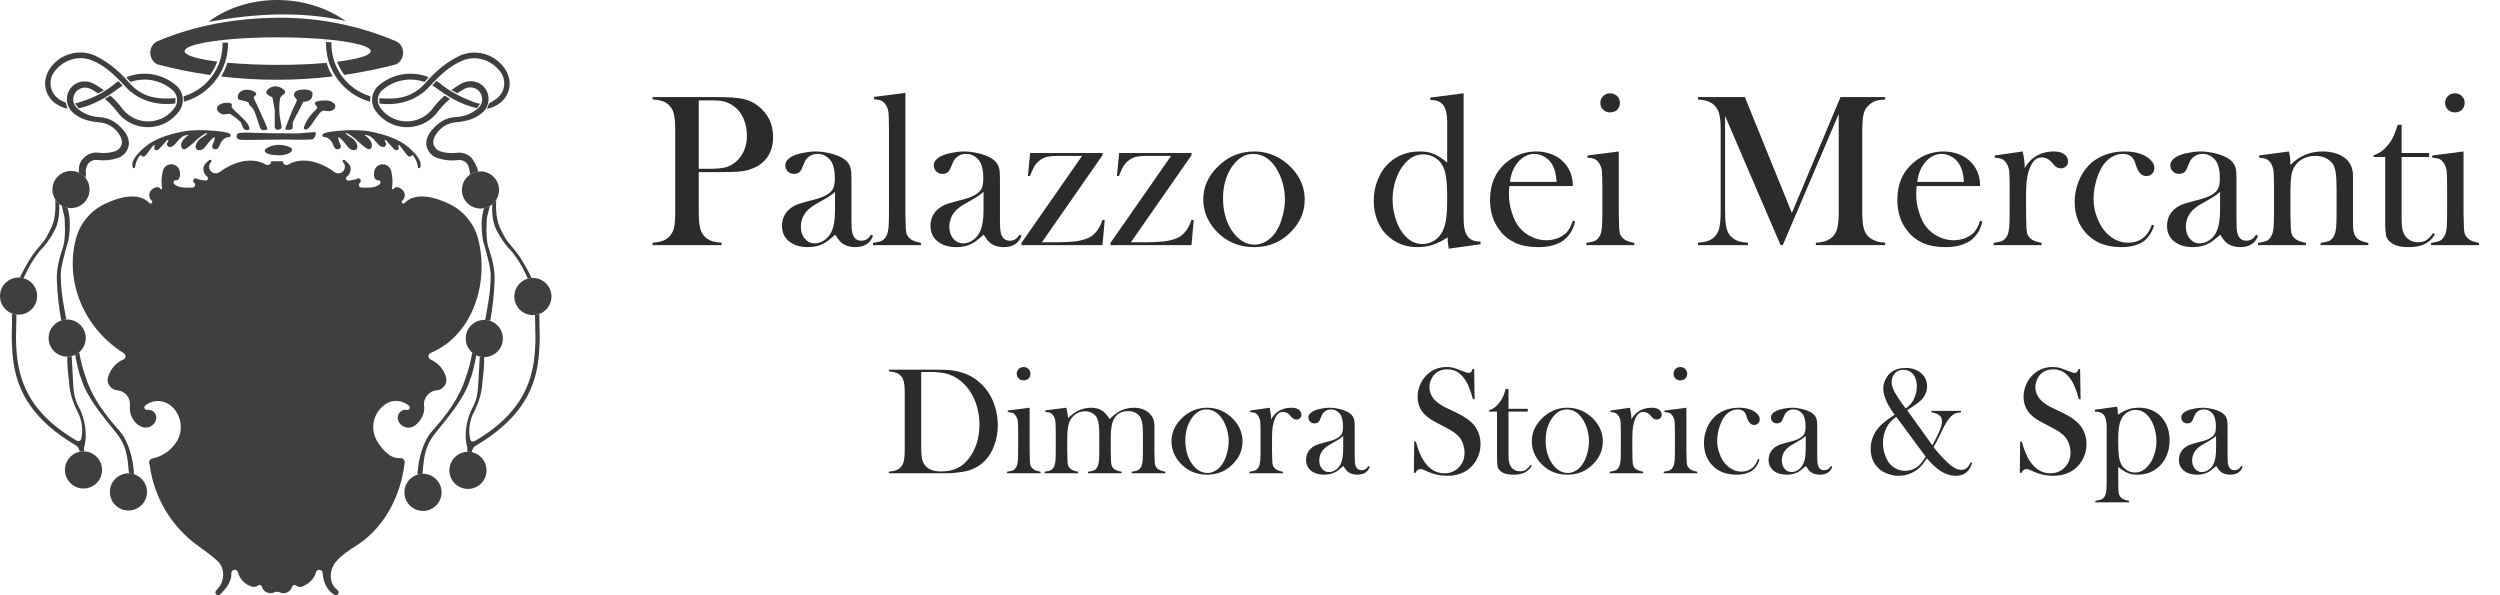 <?xml version="1.0" encoding="UTF-8"?>
<!DOCTYPE svg PUBLIC "-//W3C//DTD SVG 1.1//EN" "http://www.w3.org/Graphics/SVG/1.1/DTD/svg11.dtd">
<svg version="1.1" xmlns="http://www.w3.org/2000/svg" xmlns:xlink="http://www.w3.org/1999/xlink" x="0" y="0" width="1131.506" height="269.396" viewBox="0, 0, 1131.506, 269.396">
  <g id="Livello_1">
    <g opacity="0.752">
      <path d="M126.15,267.866 L124.596,267.866 C123.534,268.536 122.229,268.673 121.05,268.239 C119.872,267.806 118.855,266.885 118.591,265.658 C118.506,265.263 118.221,264.945 117.839,264.818 C117.457,264.691 117.05,264.79 116.735,265.039 C115.854,265.74 114.707,265.757 113.643,265.393 C110.725,264.395 108.458,262.028 107.725,259.031 C107.546,258.299 106.86,257.809 106.109,257.876 C105.358,257.943 104.686,258.543 104.721,259.297 C104.906,263.213 102.446,266.233 99.686,269.015 C99.344,269.359 98.842,269.483 98.38,269.334 C97.919,269.187 97.582,268.794 97.502,268.315 C97.423,267.838 97.66,267.408 98.008,267.072 C101.665,263.524 102.172,257.428 98.464,253.934 C95.719,251.347 92.596,249.207 89.541,246.994 C77.503,238.274 69.639,225.05 67.727,210.306 C67.376,209.646 67.415,208.849 67.831,208.228 C68.247,207.606 68.984,207.51 69.711,207.333 C73.778,206.34 77.254,203.841 79.626,200.393 C81.595,197.528 82.281,193.997 81.528,190.606 C80.774,187.212 78.745,184.142 75.661,182.544 C72.444,180.878 68.548,181.241 65.745,183.534 C65.333,183.873 65.21,184.448 65.447,184.923 C65.686,185.401 66.209,185.594 66.737,185.519 C67.831,185.363 68.929,185.728 69.711,186.511 C70.492,187.292 70.887,188.394 70.702,189.484 C70.41,191.21 69.229,192.639 67.592,193.255 C65.955,193.868 64.222,193.434 62.77,192.46 C59.835,190.493 58.477,187.055 58.804,183.535 C58.964,181.817 58.423,180.117 57.299,178.806 C56.176,177.496 54.57,176.797 52.855,176.596 C51.486,176.434 50.263,175.684 49.499,174.535 C48.734,173.389 48.481,171.963 48.889,170.645 C49.978,167.13 52.434,164.129 55.83,162.713 C56.432,162.463 56.822,161.878 56.822,161.227 C56.822,160.575 56.382,160.085 55.83,159.739 C38.472,148.818 29.22,128.122 34.311,108.256 C36.086,101.328 40.778,95.556 47.196,92.402 C53.615,89.249 62.7,86.702 67.621,91.891 C67.895,92.181 68.349,92.206 68.654,91.949 C68.959,91.69 69.076,91.176 68.769,90.921 C67.432,89.812 67.165,87.867 68.156,86.44 C69.146,85.011 71.717,83.929 72.568,85.444 C72.675,85.635 72.906,85.717 73.111,85.637 C73.316,85.558 73.421,85.34 73.377,85.125 C72.859,82.572 73.115,79.987 73.679,77.443 C74.062,75.714 75.545,74.458 77.314,74.363 C79.085,74.27 80.69,75.363 81.253,77.044 C81.816,78.724 81.479,81.804 79.724,81.557 C79.28,81.495 78.847,81.72 78.646,82.122 C78.445,82.523 78.5,83.031 78.841,83.323 C81.113,85.266 84.067,84.891 87.056,84.913 C87.585,84.918 88.057,84.589 88.235,84.091 C88.415,83.592 88.259,83.041 87.851,82.704 C87.464,82.386 87.34,81.85 87.547,81.393 C87.754,80.937 88.289,80.53 88.734,80.76 C90.045,81.443 91.519,81.477 92.975,81.732 C93.426,81.812 93.871,81.575 94.058,81.158 C94.246,80.74 94.133,80.244 93.769,79.966 C92.526,79.017 91.888,77.484 92.088,75.932 C92.288,74.38 93.56,73.485 94.74,72.457 C94.986,72.245 95.356,72.267 95.572,72.508 C95.789,72.749 95.765,73.112 95.535,73.34 C94.39,74.479 94.35,76.316 95.443,77.503 C96.536,78.691 98.308,78.727 99.598,77.758 C105.536,73.3 113.85,70.756 120.279,74.469 C120.797,74.77 121.435,74.763 121.949,74.455 C122.462,74.146 122.766,73.585 122.744,72.988 L128.009,72.988 C127.986,73.586 128.29,74.147 128.804,74.455 C129.318,74.763 129.955,74.769 130.474,74.469 C136.903,70.756 145.216,73.3 151.154,77.758 C152.445,78.727 154.217,78.692 155.31,77.503 C156.401,76.315 156.362,74.479 155.216,73.34 C154.987,73.112 154.962,72.749 155.18,72.508 C155.398,72.267 155.767,72.244 156.011,72.457 C157.192,73.486 158.464,74.38 158.664,75.932 C158.865,77.484 158.227,79.017 156.982,79.966 C156.619,80.244 156.505,80.74 156.694,81.158 C156.882,81.575 157.327,81.812 157.779,81.732 C159.234,81.476 160.708,81.443 162.017,80.76 C162.462,80.53 162.997,80.937 163.205,81.393 C163.412,81.849 163.289,82.385 162.902,82.704 C162.492,83.041 162.338,83.592 162.516,84.091 C162.697,84.589 163.167,84.918 163.696,84.913 C166.685,84.892 169.64,85.267 171.914,83.323 C172.254,83.031 172.308,82.523 172.106,82.122 C171.906,81.72 171.473,81.494 171.027,81.557 C169.273,81.804 168.935,78.724 169.499,77.044 C170.062,75.363 171.669,74.271 173.439,74.363 C175.208,74.458 176.692,75.714 177.074,77.443 C177.638,79.987 177.892,82.572 177.376,85.125 C177.331,85.34 177.438,85.558 177.643,85.637 C177.845,85.717 178.077,85.635 178.184,85.444 C179.034,83.927 181.606,85.011 182.597,86.44 C183.587,87.868 183.322,89.812 181.983,90.921 C181.675,91.176 181.794,91.691 182.099,91.949 C182.404,92.207 182.857,92.181 183.133,91.891 C188.056,86.705 197.136,89.248 203.555,92.402 C209.975,95.556 214.665,101.329 216.442,108.256 C221.532,128.122 213.855,151.853 194.922,159.739 C194.319,159.99 193.931,160.575 193.931,161.227 C193.931,161.878 194.33,162.44 194.922,162.713 C198.261,164.259 200.858,167.106 201.863,170.645 C202.237,171.971 202.016,173.388 201.252,174.535 C200.487,175.683 199.272,176.512 197.896,176.596 C196.173,176.7 194.576,177.496 193.453,178.806 C192.33,180.118 191.701,181.828 191.947,183.535 C192.454,187.034 190.717,190.224 187.98,192.46 C186.628,193.566 184.797,193.868 183.16,193.255 C181.522,192.64 180.3,191.217 180.051,189.484 C179.894,188.39 180.259,187.293 181.042,186.511 C181.822,185.728 182.943,185.254 184.016,185.519 C184.533,185.646 185.067,185.401 185.305,184.923 C185.543,184.448 185.424,183.87 185.008,183.534 C182.185,181.264 178.214,180.709 175.092,182.544 C172.097,184.303 169.979,187.212 169.224,190.606 C168.471,193.997 169.2,197.502 171.126,200.393 C173.45,203.873 176.874,207.723 181.042,207.333 C181.786,207.263 182.505,207.605 182.921,208.228 C183.336,208.849 183.121,209.565 183.025,210.306 C181.112,225.049 173.753,239.017 161.21,246.994 C158.026,249.019 154.807,251.127 152.287,253.934 C148.885,257.726 148.644,264.043 152.742,267.072 C153.132,267.36 153.329,267.839 153.25,268.315 C153.169,268.794 152.832,269.186 152.369,269.334 C151.908,269.482 151.473,269.276 151.064,269.015 C147.759,266.911 146.278,263.211 146.029,259.297 C145.981,258.543 145.391,257.943 144.641,257.876 C143.887,257.81 143.216,258.303 143.025,259.031 C142.24,262.014 139.89,264.065 137.106,265.393 C136.091,265.876 134.861,265.78 134.014,265.039 C133.709,264.773 133.291,264.691 132.91,264.818 C132.526,264.945 132.278,265.273 132.158,265.658 C131.782,266.855 130.877,267.806 129.699,268.239 C128.519,268.672 127.212,268.536 126.15,267.866 z" fill="#000000"/>
      <path d="M49.936,43.252 C52.165,45.249 54.178,47.48 55.935,49.902 L55.936,49.903 C58.894,53.294 63.214,55.142 67.71,54.937 C72.205,54.733 76.339,52.5 78.979,48.855 C80.806,46.397 80.489,42.97 78.243,40.889 L78.242,40.889 C72.984,36.242 65.669,34.796 59.038,37.095 L57.159,34.947 C64.916,31.832 73.721,33.35 79.985,38.886 C83.199,41.864 83.676,46.759 81.098,50.3 L81.046,50.37 C77.931,54.677 73.048,57.312 67.739,57.553 C62.43,57.795 57.329,55.613 53.837,51.608 L53.836,51.607 C52,49.076 49.87,46.773 47.492,44.742 L49.936,43.252 z" fill="#000000"/>
      <path d="M79.37,46.83 L79.424,44.402 C71.148,45.09 64.24,44.128 58.403,37.347 C54.014,32.248 48.858,27.927 42.774,25.054 L42.774,25.055 C35.545,22.015 27.214,24.421 22.718,30.845 C20.821,33.555 19.954,36.83 20.653,40.064 C21.352,43.297 23.426,46.045 26.342,47.606 L26.342,47.606 C27.635,48.369 29.046,48.895 30.523,49.165 L29.768,46.415 C28.978,46.177 28.219,45.845 27.508,45.425 C25.285,44.114 23.616,42.065 23.07,39.542 C22.525,37.02 23.112,34.399 24.682,32.351 C28.757,27.032 35.642,24.807 41.82,27.404 C47.68,29.867 52.313,34.312 56.586,39.018 C62.578,45.615 70.959,47.903 79.37,46.83 z" fill="#000000"/>
      <path d="M103.19,19.279 L100.736,19.332 C100.977,30.487 93.785,40.381 83.101,43.595 L83.255,46.044 C95.243,42.696 103.416,31.726 103.19,19.279 z" fill="#000000"/>
      <path d="M167.492,46.044 C155.406,42.67 147.212,31.555 147.562,19.011 L150.014,19.144 C149.686,30.366 156.893,40.361 167.645,43.595 L167.492,46.044 z" fill="#000000"/>
      <path d="M147.793,28.45 C134.105,29.703 116.565,29.655 102.944,28.386 C102.248,30.571 101.29,32.663 100.09,34.616 C116.864,36.612 133.814,36.602 150.587,34.591 C149.408,32.661 148.483,30.603 147.793,28.45 z" fill="#000000"/>
      <path d="M98.311,27.879 C97.532,30.054 96.441,32.099 95.07,33.957 C87.057,32.811 79.037,31.19 71.207,29.136 L71.205,29.136 C69.239,28.128 68.011,26.116 68.011,23.908 C68.011,21.699 69.172,19.544 71.205,18.68 C88.318,11.409 106.642,8.272 125.233,8.035 C143.825,7.799 162.148,11.409 179.26,18.68 C181.293,19.544 182.455,21.699 182.455,23.908 C182.455,26.116 181.226,28.128 179.26,29.136 L179.267,29.134 C171.57,31.155 163.686,32.755 155.811,33.898 C154.462,32.074 153.385,30.069 152.609,27.937 L152.613,27.937 C166.23,26.256 171.289,23.507 165.318,21.034 C159.347,18.56 143.675,16.912 125.956,16.894 C108.238,16.876 92.417,18.493 86.222,20.955 C80.027,23.416 84.835,26.175 98.3,27.883 L98.311,27.879 z" fill="#000000"/>
      <path d="M156.435,9.5 C138.095,-3.439 111.419,-3.023 94.33,9.904 C114.754,6.147 136.011,4.896 156.435,9.5 z" fill="#000000"/>
      <path d="M53.682,39.956 C49.051,43.459 43.122,47.358 35.64,49.057 L33.911,46.79 C35.105,46.656 36.018,46.228 37.167,45.877 C42.567,44.224 47.727,41.436 52.069,37.825 C52.551,37.425 53.091,37.086 53.622,36.752 L55.471,38.754 C54.854,39.12 54.253,39.524 53.682,39.956 z" fill="#000000"/>
      <path d="M197.454,39.817 C202.085,43.32 208.383,47.275 215.865,48.975 L217.323,46.96 C216.129,46.826 214.897,46.434 213.781,45.987 C208.397,43.834 203.41,41.297 199.068,37.686 C198.585,37.286 198.045,36.947 197.513,36.613 L195.665,38.615 C196.283,38.981 196.883,39.384 197.454,39.817 z" fill="#000000"/>
      <path d="M201.228,43.252 C198.999,45.249 196.986,47.48 195.229,49.902 L195.229,49.903 C192.271,53.294 187.95,55.142 183.454,54.937 C178.959,54.733 174.824,52.5 172.186,48.855 C170.36,46.397 170.676,42.97 172.922,40.889 C178.181,36.242 185.496,34.796 192.127,37.095 L194.006,34.947 C186.248,31.832 177.444,33.35 171.18,38.886 C167.966,41.864 167.488,46.759 170.068,50.3 L170.12,50.37 C173.235,54.677 178.117,57.312 183.426,57.553 C188.735,57.795 193.836,55.613 197.329,51.608 L197.331,51.607 C199.166,49.076 201.295,46.773 203.674,44.742 L201.228,43.252 z" fill="#000000"/>
      <path d="M171.716,46.873 L171.662,44.446 C179.937,45.134 186.847,44.172 192.683,37.391 C197.073,32.292 202.228,27.971 208.312,25.098 L208.312,25.099 C215.54,22.06 223.872,24.465 228.368,30.889 C230.265,33.599 231.133,36.874 230.434,40.108 C229.735,43.341 227.661,46.089 224.744,47.65 L224.744,47.65 C223.451,48.413 221.851,48.992 220.374,49.263 L221.381,46.727 C222.17,46.489 222.865,45.888 223.577,45.468 C225.801,44.157 227.47,42.108 228.015,39.585 C228.562,37.063 227.974,34.443 226.406,32.395 C222.331,27.076 215.443,24.851 209.265,27.447 C203.408,29.91 198.774,34.355 194.499,39.061 C188.509,45.659 180.127,47.947 171.716,46.873 z" fill="#000000"/>
      <path d="M151.782,48.011 C151.782,48.693 151.488,49.25 150.9,49.681 C150.312,50.113 149.548,50.329 148.609,50.329 C148.335,50.329 147.953,50.284 147.463,50.193 C146.972,50.102 146.631,50.056 146.436,50.056 C145.573,50.056 144.222,51.487 142.382,54.352 C140.54,57.215 139.266,58.647 138.563,58.647 C138.013,58.647 137.642,58.409 137.447,57.931 C137.955,56.226 138.759,54.624 139.854,53.125 C140.481,52.215 141.324,51.249 142.382,50.227 C143.203,49.432 143.615,48.966 143.615,48.828 C143.615,48.556 143.427,48.203 143.056,47.772 C142.683,47.34 142.497,47.033 142.497,46.852 C142.497,45.92 144.202,45.454 147.608,45.454 C148.628,45.454 149.577,45.727 150.458,46.272 C151.342,46.817 151.782,47.397 151.782,48.011 L151.782,48.011 z M141.442,42.522 C141.442,41.204 140.15,40.544 137.565,40.544 C134.547,40.544 133.042,41.408 133.042,43.135 C133.042,43.386 133.266,43.778 133.716,44.311 C134.167,44.845 134.393,45.192 134.393,45.351 C134.393,45.51 134.099,46.192 133.511,47.397 C132.69,49.033 132.003,50.59 131.454,52.067 C129.888,56.226 129.105,58.226 129.105,58.067 C129.105,58.545 129.535,58.783 130.397,58.783 C131.376,58.783 132.002,58.613 132.277,58.272 C132.432,58.045 132.512,57.522 132.512,56.704 L132.512,56.329 C132.472,56.17 132.452,56.057 132.452,55.988 C132.452,55.466 132.941,54.318 133.922,52.544 C135.37,49.953 136.486,47.794 137.271,46.066 C140.051,46.022 141.442,44.84 141.442,42.522 L141.442,42.522 z M129.105,41.806 C129.105,42.011 128.849,42.306 128.341,42.693 C127.673,43.17 127.224,43.613 126.989,44.022 C126.596,44.682 126.402,46.568 126.402,49.681 C126.402,51.16 126.577,52.778 126.93,54.54 C127.283,56.301 127.458,57.318 127.458,57.591 C127.458,57.864 127.253,58.131 126.842,58.392 C126.431,58.654 126.029,58.784 125.638,58.784 C125.363,58.784 125.079,58.638 124.785,58.341 C124.491,58.046 124.345,57.694 124.345,57.284 L124.345,49.715 C124.345,49.625 123.991,47.738 123.286,44.056 C121.445,43.261 120.525,42.556 120.525,41.943 C120.525,41.238 120.956,40.585 121.818,39.983 C122.679,39.381 123.599,39.079 124.579,39.079 C125.638,39.079 126.655,39.381 127.635,39.983 C128.613,40.584 129.105,41.192 129.105,41.806 L129.105,41.806 z M132.217,67.784 C132.217,68.42 131.64,68.994 130.485,69.506 C129.329,70.017 127.988,70.274 126.461,70.274 C124.384,70.274 122.761,70.08 121.585,69.693 C120.409,69.306 119.823,68.807 119.823,68.193 C119.823,67.625 120.517,67.044 121.908,66.454 C123.298,65.863 124.62,65.567 125.874,65.567 C127.598,65.567 129.086,65.8 130.339,66.266 C131.59,66.732 132.217,67.239 132.217,67.784 L132.217,67.784 z M120.996,58.238 C120.996,57.739 118.919,53.046 114.769,44.158 C114.887,43.908 115.14,43.601 115.533,43.238 C115.845,42.965 116.003,42.76 116.003,42.625 C116.003,42.102 115.542,41.636 114.623,41.227 C113.702,40.817 112.653,40.613 111.479,40.613 C110.5,40.613 109.608,40.92 108.806,41.534 C108.003,42.147 107.601,42.932 107.601,43.887 C107.601,44.5 107.856,44.921 108.366,45.148 C108.6,45.239 109.58,45.489 111.303,45.897 C112.048,46.08 112.469,46.319 112.567,46.614 C112.664,46.909 112.752,47.205 112.83,47.5 C112.909,47.636 113.184,47.904 113.653,48.301 C114.122,48.698 114.436,49.046 114.593,49.341 C115.259,50.568 115.983,52.444 116.767,54.966 C117.354,56.83 117.687,57.841 117.766,58 C118.079,58.614 118.608,58.92 119.352,58.92 C120.447,58.92 120.996,58.693 120.996,58.238 L120.996,58.238 z M142.969,60.284 C142.969,60.807 142.803,61.358 142.47,61.937 C142.137,62.516 141.833,62.88 141.56,63.028 C141.285,63.175 138.759,63.25 133.982,63.25 C133.668,63.25 133.02,63.232 132.042,63.199 C131.063,63.164 130.26,63.147 129.634,63.147 C128.224,63.147 125.384,63.182 121.114,63.25 C116.844,63.318 113.261,63.351 110.363,63.351 C108.169,63.351 107.073,62.829 107.073,61.784 C107.073,60.989 107.425,60.478 108.131,60.25 C108.6,60.091 109.638,60.012 111.245,60.012 L111.892,60.012 C111.851,60.012 112.83,60.046 114.829,60.115 C117.179,60.182 119.686,60.239 122.35,60.285 C126.188,60.353 130.282,60.387 134.63,60.387 C134.825,60.387 136.705,60.24 140.271,59.944 L142.327,59.774 C142.753,59.84 142.969,60.011 142.969,60.284 L142.969,60.284 z M112.889,58.136 C112.889,58.659 112.515,58.92 111.772,58.92 C110.988,58.92 110.382,58.477 109.951,57.59 C109.638,56.818 109.305,56.045 108.952,55.272 C108.639,54.863 107.444,53.886 105.369,52.34 C104.585,51.773 104.095,51.487 103.9,51.487 C103.703,51.487 103.302,51.539 102.696,51.64 C102.088,51.743 101.609,51.794 101.256,51.794 C100.59,51.794 99.915,51.504 99.23,50.924 C98.545,50.345 98.202,49.748 98.202,49.134 C98.202,48.384 98.661,47.759 99.582,47.259 C100.501,46.759 101.629,46.509 102.96,46.509 C104.291,46.509 104.958,46.839 104.958,47.497 C104.958,47.588 104.928,47.702 104.869,47.838 C104.811,47.974 104.782,48.076 104.782,48.145 C104.782,48.486 105.231,49.1 106.133,49.986 C107.308,51.054 108.463,52.134 109.6,53.224 C111.791,55.363 112.889,56.999 112.889,58.136 z" fill="#000000"/>
      <path d="M82.655,59.551 C86.514,58.805 91.441,58.702 97.438,59.24 C101.897,59.627 104.207,60.222 104.362,61.025 C104.422,61.334 104.365,61.617 104.19,61.874 L103.782,62 C103.56,62.011 103.325,62.041 103.079,62.088 C101.441,62.405 100.2,63.685 99.353,65.93 C98.99,66.865 98.53,67.386 97.974,67.493 C96.833,67.714 96.158,67.284 95.949,66.203 C95.943,66.172 96.097,65.807 96.409,65.105 C96.795,64.294 97.065,63.458 97.22,62.595 C97.226,62.467 97.213,62.308 97.177,62.123 L96.89,62.13 C95.893,62.771 94.787,63.929 93.576,65.605 C92.561,66.985 91.668,67.75 90.896,67.9 C89.539,68.162 88.755,67.754 88.546,66.672 C88.469,66.272 88.598,65.694 88.932,64.941 C89.266,64.189 89.707,63.566 90.254,63.077 C90.662,62.71 91.398,62.2 92.455,61.547 C93.223,61.046 93.7,60.617 93.888,60.26 C93.753,60.223 93.638,60.213 93.546,60.23 C92.526,60.428 90.781,61.662 88.304,63.933 C85.832,66.204 84.268,67.403 83.62,67.528 C82.756,67.695 82.223,67.255 82.019,66.204 C81.727,64.693 82.74,63.055 85.057,61.294 L85.308,61.101 L85.013,61.063 C84.729,61.086 84.479,61.118 84.263,61.16 C83.214,61.362 82.207,61.958 81.246,62.944 C80.488,63.828 79.711,64.698 78.916,65.556 C78.345,66.083 77.812,66.393 77.319,66.489 C76.331,66.68 75.751,66.329 75.577,65.433 C75.505,65.062 75.597,64.701 75.848,64.348 C76.1,63.995 76.22,63.788 76.208,63.726 C76.153,63.449 75.958,63.343 75.618,63.408 C75.586,63.414 74.938,64.156 73.67,65.633 C72.403,67.111 71.584,67.886 71.213,67.958 C70.411,68.113 69.943,67.851 69.813,67.172 C69.8,67.11 69.836,66.92 69.918,66.599 C70.001,66.279 70.021,66.012 69.979,65.795 L69.934,65.563 L69.498,65.792 C68.829,66.466 67.955,67.58 66.877,69.132 C66.124,70.207 65.517,70.788 65.053,70.878 C64.682,70.95 64.391,70.846 64.176,70.568 C63.964,70.29 63.825,70.155 63.762,70.166 C63.3,70.257 62.693,71.095 61.944,72.68 C61.644,73.283 61.413,74.079 61.253,75.071 C61.125,75.736 60.954,76.089 60.737,76.132 C60.336,76.208 60.07,75.908 59.938,75.229 C59.515,73.038 61.361,70.168 65.479,66.618 C69.245,63.391 74.969,61.036 82.655,59.551 z" fill="#000000"/>
      <path d="M184.821,66.616 C188.938,70.167 190.785,73.037 190.362,75.229 C190.23,75.907 189.964,76.208 189.562,76.131 C189.346,76.088 189.174,75.735 189.046,75.07 C188.887,74.078 188.656,73.281 188.356,72.679 C187.607,71.093 187,70.256 186.538,70.165 C186.475,70.153 186.337,70.288 186.124,70.566 C185.91,70.845 185.618,70.948 185.247,70.877 C184.784,70.787 184.176,70.207 183.423,69.131 C182.345,67.578 181.472,66.465 180.802,65.791 L180.365,65.562 L180.322,65.794 C180.279,66.011 180.299,66.279 180.382,66.599 C180.463,66.92 180.499,67.111 180.488,67.171 C180.356,67.851 179.888,68.112 179.087,67.957 C178.716,67.886 177.898,67.111 176.63,65.633 C175.362,64.156 174.713,63.414 174.682,63.408 C174.343,63.342 174.146,63.448 174.093,63.725 C174.08,63.787 174.2,63.995 174.452,64.348 C174.703,64.702 174.795,65.062 174.724,65.432 C174.549,66.327 173.969,66.679 172.982,66.488 C172.488,66.392 171.956,66.082 171.384,65.555 C170.59,64.699 169.813,63.827 169.056,62.944 C168.093,61.958 167.087,61.363 166.039,61.16 C165.821,61.118 165.571,61.086 165.287,61.062 L164.992,61.101 L165.243,61.294 C167.56,63.055 168.573,64.692 168.28,66.203 C168.077,67.253 167.544,67.694 166.679,67.528 C166.032,67.403 164.468,66.205 161.994,63.933 C159.518,61.662 157.773,60.427 156.754,60.23 C156.661,60.211 156.547,60.222 156.411,60.259 C156.599,60.616 157.077,61.044 157.845,61.545 C158.903,62.199 159.637,62.708 160.046,63.075 C160.593,63.565 161.033,64.187 161.367,64.94 C161.702,65.693 161.83,66.27 161.754,66.67 C161.543,67.752 160.761,68.16 159.403,67.898 C158.631,67.749 157.738,66.983 156.724,65.603 C155.511,63.927 154.406,62.77 153.409,62.128 L153.123,62.12 C153.087,62.305 153.072,62.464 153.08,62.593 C153.233,63.455 153.504,64.292 153.891,65.102 C154.203,65.804 154.357,66.17 154.351,66.2 C154.142,67.282 153.467,67.711 152.326,67.491 C151.77,67.384 151.311,66.862 150.947,65.927 C150.101,63.682 148.859,62.402 147.221,62.085 C146.975,62.037 146.741,62.009 146.518,61.997 L146.11,61.871 C145.936,61.614 145.88,61.331 145.938,61.022 C146.094,60.219 148.402,59.625 152.863,59.238 C158.859,58.699 163.787,58.802 167.645,59.548 C175.333,61.036 181.057,63.392 184.821,66.616 z" fill="#000000"/>
      <path d="M215.576,160.746 C214.744,165.439 213.698,169.712 212.839,171.644 C209.893,180.829 203.008,188.49 196.657,196.525 C191.551,202.985 191.805,209.629 191.291,213.813 C191.297,214.059 191.278,214.269 191.238,214.449 C190.437,214.48 189.666,214.624 188.937,214.864 L189.049,213.381 C189.363,208.575 191.133,200.069 195.614,195.067 C202.003,187.935 208.062,179.931 210.82,170.762 C211.967,167.786 213.069,163.487 213.771,159.545 C214.317,160.019 214.922,160.424 215.576,160.746 L215.576,160.746 z M213.496,204.638 C213.547,204.274 213.809,203.549 213.875,203.403 C214.207,202.357 215.104,201.853 215.998,201.319 C242.998,185.145 243.846,166.773 244.289,153.475 C244.289,152.416 244.227,148.04 244.104,142.097 C243.483,142.331 242.828,142.495 242.146,142.578 C242.22,145.434 242.301,149.53 242.347,153.522 C242.037,167.452 240.091,184.805 215.062,199.528 C214.323,199.964 213.137,199.937 212.901,199.063 C211.852,195.229 212.484,190.541 214.2,187.122 C217.038,181.703 218.17,177.101 218.358,172.542 C218.91,168.747 219.174,164.698 219.151,161.607 C218.46,161.596 217.788,161.502 217.146,161.333 C216.924,165.709 216.692,169.906 216.542,172.444 C216.337,176.711 216.064,180.714 213.854,184.511 C211.196,189.512 209.829,197.076 211.5,202.559 C211.566,202.887 211.535,203.983 211.47,204.487 C211.598,204.481 211.727,204.478 211.857,204.478 C212.419,204.479 212.967,204.534 213.496,204.638 L213.496,204.638 z M222.809,92.46 C222.548,96.814 223.155,101.059 224.652,104.019 C226.559,107.816 228.968,111.187 231.879,114.131 C234.339,117.342 236.24,120.406 237.583,123.324 C238.062,124.304 238.607,125.444 238.915,126.122 C239.456,125.976 240.019,125.881 240.596,125.845 C239.546,123.435 237.548,119.837 234.959,115.767 C234.343,114.844 232.719,112.83 230.088,109.724 C229.116,108.662 227.811,106.351 226.17,102.788 C225.185,100.545 224.629,97.727 224.504,94.336 C224.516,93.914 224.533,92.315 224.57,90.467 C224.091,91.221 223.496,91.894 222.809,92.46 L222.809,92.46 z M219.094,94.217 C220.027,94.034 220.905,93.697 221.698,93.234 C220.875,96.229 220.303,98.774 220.301,99.617 C219.967,105.842 220.323,110.273 221.369,112.91 C223.131,118.097 223.966,122.689 223.877,126.691 C223.674,132.984 222.914,139.639 221.883,145.207 C221.155,144.971 220.385,144.832 219.585,144.805 C219.881,143.16 220.261,141.079 220.558,139.455 C221.576,133.985 222.082,129.261 222.081,125.282 C222.29,122.706 221.135,117.273 218.613,108.986 C217.604,102.937 217.861,97.717 219.094,94.217 L219.094,94.217 z M212.622,79.1 C212.829,77.646 212.169,74.867 211.219,73.848 C210.24,72.799 208.824,72.283 207.399,72.455 C204.296,72.855 201.162,72.566 198.184,71.604 L198.184,71.604 C195.715,70.858 193.813,68.904 193.135,66.414 C192.456,63.925 193.541,61.163 195.198,59.186 C198.428,55.331 201.554,53.247 206.661,52.934 C210.318,52.709 213.663,51.382 216.409,48.957 C218.505,47.106 218.842,43.972 217.186,41.72 C215.532,39.468 212.489,38.935 210.049,40.299 C209.001,40.885 207.968,41.527 206.979,42.207 L204.269,40.772 C205.707,39.708 207.225,38.725 208.787,37.851 C212.468,35.791 217.061,36.597 219.558,39.996 C222.056,43.395 221.547,48.126 218.384,50.917 C215.109,53.808 211.453,54.81 206.757,55.323 C202.871,55.491 199.34,57.565 197.302,60.877 C196.453,62.255 195.796,63.729 196.222,65.29 C196.647,66.851 197.84,68.078 199.39,68.545 C201.796,69.272 204.318,69.468 206.811,69.146 C209.202,68.838 211.587,69.664 213.312,71.349 C214.547,72.794 216.399,76.166 216.331,77.64 C214.963,77.825 213.698,78.338 212.622,79.1 z" fill="#000000"/>
      <path d="M199.86,222.852 C199.86,227.495 196.097,231.258 191.454,231.258 C186.811,231.258 183.048,227.495 183.048,222.852 C183.048,218.21 186.811,214.446 191.454,214.446 C196.097,214.446 199.86,218.21 199.86,222.852 z" fill="#000000"/>
      <path d="M225.868,85.973 C225.868,90.616 222.105,94.379 217.462,94.379 C212.819,94.379 209.056,90.616 209.056,85.973 C209.056,81.331 212.819,77.567 217.462,77.567 C222.105,77.567 225.868,81.331 225.868,85.973 z" fill="#000000"/>
      <path d="M249.59,134.211 C249.59,138.854 245.827,142.617 241.184,142.617 C236.542,142.617 232.778,138.854 232.778,134.211 C232.778,129.569 236.542,125.805 241.184,125.805 C245.827,125.805 249.59,129.569 249.59,134.211 z" fill="#000000"/>
      <path d="M227.599,153.203 C227.599,157.846 223.836,161.609 219.193,161.609 C214.551,161.609 210.787,157.846 210.787,153.203 C210.787,148.561 214.551,144.797 219.193,144.797 C223.836,144.797 227.599,148.561 227.599,153.203 z" fill="#000000"/>
      <path d="M220.204,212.884 C220.204,217.527 216.441,221.29 211.798,221.29 C207.155,221.29 203.392,217.527 203.392,212.884 C203.392,208.242 207.155,204.478 211.798,204.478 C216.441,204.478 220.204,208.242 220.204,212.884 z" fill="#000000"/>
      <path d="M30.496,94.023 C31.729,97.524 31.986,102.743 30.976,108.792 C28.455,117.079 27.299,122.513 27.509,125.089 C27.508,129.067 28.014,133.791 29.031,139.262 C29.328,140.885 29.709,142.966 30.004,144.611 C29.205,144.638 28.434,144.778 27.706,145.013 C26.675,139.447 25.915,132.79 25.712,126.497 C25.623,122.496 26.458,117.902 28.22,112.717 C29.265,110.079 29.622,105.648 29.289,99.424 C29.286,98.58 28.714,96.036 27.891,93.04 C28.686,93.503 29.563,93.84 30.496,94.023 z" fill="#000000"/>
      <path d="M26.781,92.266 C27.042,96.621 26.436,100.865 24.939,103.826 C23.032,107.622 20.623,110.993 17.712,113.938 C15.252,117.148 13.351,120.213 12.007,123.131 C11.529,124.111 10.983,125.25 10.675,125.929 C10.134,125.782 9.572,125.688 8.994,125.652 C10.044,123.242 12.042,119.644 14.631,115.574 C15.247,114.651 16.871,112.636 19.503,109.531 C20.474,108.469 21.78,106.157 23.42,102.595 C24.406,100.352 24.962,97.534 25.087,94.143 C25.076,93.721 25.058,92.121 25.02,90.273 C25.499,91.028 26.094,91.701 26.781,92.266 z" fill="#000000"/>
      <path d="M36.093,204.445 C36.043,204.081 35.78,203.355 35.715,203.209 C35.383,202.164 34.486,201.66 33.591,201.125 C6.591,184.951 5.744,166.579 5.3,153.281 C5.3,152.223 5.362,147.847 5.485,141.903 C6.106,142.138 6.761,142.301 7.442,142.384 C7.369,145.241 7.288,149.337 7.241,153.329 C7.551,167.259 9.497,184.612 34.527,199.335 C35.266,199.771 36.452,199.744 36.688,198.87 C37.737,195.035 37.105,190.347 35.389,186.928 C32.551,181.509 31.419,176.907 31.231,172.349 C30.679,168.553 30.415,164.504 30.438,161.414 C31.13,161.402 31.802,161.308 32.443,161.14 C32.665,165.516 32.897,169.713 33.046,172.25 C33.252,176.517 33.525,180.52 35.734,184.318 C38.393,189.319 39.759,196.883 38.088,202.365 C38.022,202.693 38.052,203.789 38.119,204.294 C37.991,204.288 37.862,204.284 37.732,204.284 C37.171,204.285 36.624,204.34 36.093,204.445 z" fill="#000000"/>
      <path d="M34.014,160.552 C34.846,165.245 35.891,169.518 36.75,171.451 C39.697,180.635 46.582,188.296 52.932,196.331 C58.038,202.792 57.784,209.435 58.298,213.62 C58.292,213.866 58.311,214.076 58.351,214.255 C59.152,214.287 59.924,214.431 60.652,214.671 L60.539,213.187 C60.225,208.382 58.455,199.875 53.974,194.873 C47.585,187.742 41.525,179.738 38.767,170.569 C37.62,167.593 36.518,163.293 35.816,159.352 C35.274,159.826 34.668,160.23 34.014,160.552 z" fill="#000000"/>
      <path d="M66.542,222.659 C66.542,227.302 62.779,231.065 58.136,231.065 C53.494,231.065 49.73,227.302 49.73,222.659 C49.73,218.017 53.494,214.253 58.136,214.253 C62.779,214.253 66.542,218.017 66.542,222.659 z" fill="#000000"/>
      <path d="M40.535,85.78 C40.535,90.423 36.772,94.186 32.129,94.186 C27.486,94.186 23.723,90.423 23.723,85.78 C23.723,81.138 27.486,77.374 32.129,77.374 C36.772,77.374 40.535,81.138 40.535,85.78 z" fill="#000000"/>
      <path d="M16.812,134.017 C16.812,138.66 13.049,142.423 8.406,142.423 C3.763,142.423 -0,138.66 -0,134.017 C-0,129.375 3.763,125.611 8.406,125.611 C13.049,125.611 16.812,129.375 16.812,134.017 z" fill="#000000"/>
      <path d="M38.804,153.01 C38.804,157.653 35.041,161.416 30.398,161.416 C25.755,161.416 21.992,157.653 21.992,153.01 C21.992,148.368 25.755,144.604 30.398,144.604 C35.041,144.604 38.804,148.368 38.804,153.01 z" fill="#000000"/>
      <path d="M46.198,212.691 C46.198,217.334 42.435,221.097 37.792,221.097 C33.149,221.097 29.386,217.334 29.386,212.691 C29.386,208.049 33.149,204.285 37.792,204.285 C42.435,204.285 46.198,208.049 46.198,212.691 z" fill="#000000"/>
      <path d="M35.654,78.094 L38.872,80.388 L38.893,78.239 C38.624,76.835 39.163,74.845 40.138,73.799 C41.113,72.754 42.523,72.24 43.942,72.412 C47.031,72.81 50.152,72.522 53.118,71.565 L53.118,71.565 C55.576,70.823 57.471,68.876 58.144,66.398 C58.821,63.919 57.74,61.169 56.09,59.201 C52.874,55.362 49.761,53.287 44.676,52.975 C41.034,52.752 37.705,51.43 34.97,49.015 C32.883,47.173 32.548,44.052 34.196,41.809 C35.843,39.566 38.874,39.036 41.303,40.393 C42.346,40.976 43.374,41.616 44.36,42.293 L47.058,40.864 C45.625,39.804 44.115,38.826 42.56,37.955 C38.894,35.905 34.321,36.707 31.834,40.091 C29.346,43.476 29.853,48.186 33.003,50.965 C36.264,53.844 39.904,54.841 44.581,55.352 C48.45,55.519 51.966,57.584 53.995,60.882 C54.84,62.254 55.494,63.721 55.07,65.276 C54.648,66.831 53.459,68.052 51.916,68.518 C49.52,69.242 47.009,69.436 44.526,69.116 C42.145,68.81 39.771,69.632 38.053,71.31 C36.526,72.802 35.686,74.553 35.683,76.665 L35.654,78.094 z" fill="#000000"/>
    </g>
    <g>
      <path d="M316.256,77.896 L316.256,95.576 C316.256,98.892 316.457,101.403 316.859,103.01 C317.16,104.618 317.864,105.924 318.868,107.029 C319.772,107.933 320.777,108.536 321.983,109.038 C323.188,109.44 324.695,109.741 326.604,109.842 L326.604,110.947 L295.361,110.947 L295.361,109.842 C297.169,109.741 298.776,109.44 299.881,109.038 C301.087,108.536 302.092,107.933 302.996,107.029 C304,105.924 304.704,104.618 305.105,103.01 C305.407,101.403 305.608,98.892 305.608,95.576 L305.608,59.311 C305.608,56.498 305.507,54.388 305.206,52.781 C305.005,51.274 304.603,50.068 304,49.164 C303.197,47.758 302.092,46.854 300.786,46.151 C299.48,45.548 297.772,45.146 295.662,45.045 L295.361,45.045 L295.361,43.94 L324.896,43.94 C330.019,43.94 333.837,44.242 336.248,44.744 C338.659,45.246 340.969,46.251 342.979,47.858 C347.6,51.374 349.91,56.096 349.91,62.023 C349.91,67.95 347.6,72.37 342.878,75.183 C340.367,76.59 337.453,77.494 333.937,77.695 C332.832,77.795 330.12,77.896 325.9,77.896 z M316.256,76.389 L321.078,76.389 C324.293,76.389 326.805,76.188 328.613,75.686 C330.321,75.183 331.928,74.279 333.234,73.074 C336.449,70.16 338.056,66.242 338.056,61.42 C338.056,58.708 337.554,56.196 336.65,53.986 C335.745,51.776 334.439,49.868 332.631,48.461 C330.622,46.854 328.311,45.849 325.499,45.548 C324.795,45.447 323.088,45.447 320.375,45.447 L316.256,45.447 z" fill="#2B2B2A"/>
      <path d="M394.213,106.225 L395.117,106.727 C393.911,110.143 391.199,111.851 386.98,111.851 C384.669,111.851 382.76,111.248 381.153,110.143 C380.148,109.339 379.144,108.033 378.039,106.225 C375.829,108.134 374.221,109.44 373.116,110.043 C371.007,111.248 368.495,111.851 365.682,111.851 C362.066,111.851 359.253,110.947 357.143,109.239 C355.034,107.531 353.929,105.221 353.929,102.207 C353.929,99.494 354.833,97.284 356.54,95.376 C357.545,94.371 358.65,93.567 359.856,92.965 C361.162,92.362 362.97,91.759 365.381,91.156 C368.294,90.453 370.404,89.85 371.71,89.348 C373.016,88.846 374.221,88.243 375.125,87.54 C376.13,86.837 376.833,85.932 377.235,84.928 C377.637,83.923 377.838,82.517 377.838,80.709 C377.838,76.891 377.135,74.078 375.728,72.37 C375.025,71.567 374.221,70.863 373.217,70.361 C372.212,69.859 371.107,69.658 370.002,69.658 C368.696,69.658 367.491,69.959 366.486,70.663 C365.381,71.366 364.577,72.27 364.075,73.576 L362.869,76.389 C362.267,77.896 361.061,78.699 359.353,78.699 C358.248,78.699 357.344,78.297 356.54,77.594 C355.837,76.891 355.435,75.886 355.435,74.781 C355.435,73.174 356.641,71.667 358.951,70.562 C360.257,69.959 361.865,69.457 363.673,69.156 C365.582,68.754 367.39,68.553 369.198,68.553 C371.208,68.553 373.317,68.854 375.527,69.357 C377.737,69.859 379.546,70.562 381.053,71.366 C383.162,72.571 384.468,74.078 384.97,76.087 C385.272,76.992 385.372,78.699 385.372,81.01 L385.372,99.193 C385.372,102.207 385.473,104.316 385.774,105.421 C386.377,107.732 387.683,108.938 389.792,108.938 C390.797,108.938 391.601,108.737 392.203,108.335 C392.806,108.033 393.509,107.33 394.213,106.225 z M377.938,86.837 C376.23,88.343 374.221,89.649 372.112,90.754 C369.801,92.06 368.194,92.965 367.29,93.668 C366.385,94.371 365.481,95.074 364.778,95.978 C363.271,97.887 362.468,100.097 362.468,102.709 C362.468,104.819 363.07,106.627 364.276,108.033 C365.481,109.44 366.888,110.143 368.797,110.143 C370.303,110.143 371.81,109.641 373.217,108.636 C374.623,107.632 375.728,106.326 376.431,104.618 C377.436,102.408 377.938,99.293 377.938,95.074 z" fill="#2B2B2A"/>
      <path d="M395.619,43.84 L409.784,42.032 L409.784,96.782 L409.884,100.499 C409.884,102.709 409.985,104.316 410.186,105.321 C410.487,106.426 410.989,107.23 411.793,107.933 C412.697,108.837 414.405,109.44 416.816,109.942 L416.816,110.947 L395.117,110.947 L395.117,109.942 C397.126,109.641 398.432,109.339 399.336,108.837 C400.14,108.335 400.843,107.531 401.345,106.426 C401.747,105.622 401.948,104.517 402.149,103.01 C402.249,101.504 402.35,99.293 402.35,96.38 L402.35,58.005 C402.35,54.69 402.249,52.279 402.149,50.973 C401.948,49.566 401.546,48.461 401.044,47.657 C400.441,46.753 399.838,46.05 399.035,45.648 C398.231,45.246 397.126,45.045 395.619,44.945 z" fill="#2B2B2A"/>
      <path d="M461.42,106.225 L462.324,106.727 C461.119,110.143 458.406,111.851 454.187,111.851 C451.876,111.851 449.968,111.248 448.36,110.143 C447.356,109.339 446.351,108.033 445.246,106.225 C443.036,108.134 441.429,109.44 440.323,110.043 C438.214,111.248 435.702,111.851 432.89,111.851 C429.273,111.851 426.46,110.947 424.35,109.239 C422.241,107.531 421.136,105.221 421.136,102.207 C421.136,99.494 422.04,97.284 423.748,95.376 C424.752,94.371 425.857,93.567 427.063,92.965 C428.369,92.362 430.177,91.759 432.588,91.156 C435.501,90.453 437.611,89.85 438.917,89.348 C440.223,88.846 441.429,88.243 442.333,87.54 C443.337,86.837 444.04,85.932 444.442,84.928 C444.844,83.923 445.045,82.517 445.045,80.709 C445.045,76.891 444.342,74.078 442.935,72.37 C442.232,71.567 441.429,70.863 440.424,70.361 C439.419,69.859 438.314,69.658 437.209,69.658 C435.903,69.658 434.698,69.959 433.693,70.663 C432.588,71.366 431.784,72.27 431.282,73.576 L430.077,76.389 C429.474,77.896 428.268,78.699 426.561,78.699 C425.456,78.699 424.551,78.297 423.748,77.594 C423.044,76.891 422.643,75.886 422.643,74.781 C422.643,73.174 423.848,71.667 426.159,70.562 C427.465,69.959 429.072,69.457 430.88,69.156 C432.789,68.754 434.597,68.553 436.406,68.553 C438.415,68.553 440.524,68.854 442.735,69.357 C444.945,69.859 446.753,70.562 448.26,71.366 C450.369,72.571 451.675,74.078 452.178,76.087 C452.479,76.992 452.58,78.699 452.58,81.01 L452.58,99.193 C452.58,102.207 452.68,104.316 452.981,105.421 C453.584,107.732 454.89,108.938 457,108.938 C458.004,108.938 458.808,108.737 459.411,108.335 C460.014,108.033 460.717,107.33 461.42,106.225 z M445.146,86.837 C443.438,88.343 441.429,89.649 439.319,90.754 C437.008,92.06 435.401,92.965 434.497,93.668 C433.593,94.371 432.689,95.074 431.985,95.978 C430.478,97.887 429.675,100.097 429.675,102.709 C429.675,104.819 430.278,106.627 431.483,108.033 C432.689,109.44 434.095,110.143 436.004,110.143 C437.511,110.143 439.018,109.641 440.424,108.636 C441.83,107.632 442.935,106.326 443.639,104.618 C444.643,102.408 445.146,99.293 445.146,95.074 z" fill="#2B2B2A"/>
      <path d="M466.242,69.256 L498.992,69.256 L498.992,70.261 L471.566,109.641 L478.197,109.641 C481.914,109.641 485.028,109.44 487.439,109.138 C489.85,108.737 491.759,108.134 493.165,107.431 C495.777,105.924 497.786,103.312 498.992,99.494 L499.996,99.595 L498.992,110.947 L462.324,110.947 L462.324,109.942 L489.75,70.562 L479,70.562 C476.388,70.562 474.379,70.763 472.973,71.265 C471.566,71.768 470.26,72.672 469.155,73.877 C468.05,75.183 467.146,77.092 466.142,79.704 L465.237,79.603 z" fill="#2B2B2A"/>
      <path d="M506.526,69.256 L539.276,69.256 L539.276,70.261 L511.851,109.641 L518.481,109.641 C522.198,109.641 525.312,109.44 527.723,109.138 C530.134,108.737 532.043,108.134 533.449,107.431 C536.061,105.924 538.07,103.312 539.276,99.494 L540.281,99.595 L539.276,110.947 L502.608,110.947 L502.608,109.942 L530.034,70.562 L519.284,70.562 C516.673,70.562 514.663,70.763 513.257,71.265 C511.851,71.768 510.545,72.672 509.439,73.877 C508.334,75.183 507.43,77.092 506.426,79.704 L505.522,79.603 z" fill="#2B2B2A"/>
      <path d="M544.6,90.252 C544.6,84.928 546.609,80.206 550.527,76.087 C555.249,71.064 560.975,68.553 567.605,68.553 C574.236,68.553 579.861,71.064 584.683,76.087 C588.601,80.307 590.51,85.028 590.51,90.353 C590.51,95.576 588.702,100.198 584.884,104.316 C580.364,109.339 574.537,111.851 567.605,111.851 C560.573,111.851 554.847,109.339 550.226,104.316 C548.418,102.307 547.011,100.097 546.007,97.686 C545.102,95.275 544.6,92.864 544.6,90.252 z M553.541,89.75 C553.541,95.376 554.847,100.198 557.359,104.116 C560.272,108.536 563.788,110.746 567.907,110.746 C569.615,110.746 571.322,110.244 573.03,109.239 C574.638,108.335 576.144,106.928 577.35,105.12 C578.555,103.312 579.66,101.001 580.364,98.289 C581.167,95.576 581.569,92.864 581.569,90.252 C581.569,87.64 581.167,84.928 580.364,82.215 C579.46,79.503 578.354,77.092 576.948,75.183 C574.336,71.466 571.021,69.658 567.103,69.658 C563.487,69.658 560.272,71.567 557.559,75.485 C554.948,79.302 553.541,84.124 553.541,89.75 z" fill="#2B2B2A"/>
      <path d="M655.708,112.554 C655.407,110.947 655.206,109.239 655.206,107.431 C652.795,109.038 650.484,110.143 648.375,110.846 C646.265,111.549 643.954,111.851 641.543,111.851 C636.52,111.851 632.301,110.344 628.785,107.33 C626.475,105.522 624.767,103.111 623.561,100.198 C622.356,97.385 621.753,94.271 621.753,90.855 C621.753,87.238 622.456,83.923 623.762,80.909 C625.068,77.795 626.876,75.284 629.187,73.275 C632.904,70.16 637.324,68.553 642.448,68.553 C644.959,68.553 647.069,68.854 648.877,69.658 C650.585,70.361 652.694,71.667 655.005,73.576 L655.005,55.292 C655.005,51.776 654.402,49.164 653.197,47.557 C652.092,46.05 650.082,45.246 647.37,45.246 L647.37,44.141 L662.439,42.233 L662.439,99.093 C662.439,102.81 663.042,105.421 664.247,106.928 C665.352,108.536 667.361,109.339 670.074,109.339 L670.074,110.545 z M655.005,89.75 C655.005,85.229 654.804,81.814 654.402,79.603 C654,77.293 653.297,75.384 652.293,73.978 C651.489,72.772 650.283,71.768 648.776,70.964 C647.27,70.261 645.763,69.859 644.256,69.859 C640.74,69.859 637.726,71.466 635.214,74.781 C633.607,76.69 632.502,79.101 631.598,81.814 C630.694,84.526 630.292,87.339 630.292,90.152 C630.292,92.965 630.694,95.777 631.497,98.49 C632.301,101.202 633.406,103.513 634.813,105.421 C637.324,108.737 640.237,110.444 643.854,110.444 C645.562,110.444 647.169,110.043 648.676,109.138 C650.183,108.335 651.388,107.129 652.393,105.622 C653.398,104.015 654,102.106 654.402,99.796 C654.804,97.485 655.005,94.17 655.005,89.75 z" fill="#2B2B2A"/>
      <path d="M683.134,84.225 C683.033,85.832 682.933,86.937 682.933,87.741 C682.933,90.554 683.334,93.366 684.239,96.079 C685.042,98.791 686.147,101.001 687.554,102.81 C689.061,104.618 690.869,106.125 693.079,107.129 C695.189,108.234 697.499,108.737 699.91,108.737 C701.618,108.737 703.326,108.435 704.933,107.833 C706.44,107.23 707.746,106.426 708.851,105.421 C710.057,104.216 711.061,102.408 711.865,99.896 L712.87,100.198 C712.066,104.116 710.157,106.928 707.445,108.938 C704.632,110.846 700.915,111.851 696.193,111.851 C692.175,111.851 688.759,111.248 685.846,109.942 C683.033,108.636 680.522,106.727 678.613,104.015 C675.8,100.399 674.394,95.777 674.394,90.453 C674.394,83.019 677.006,77.293 682.33,73.074 C686.147,70.06 690.467,68.553 695.39,68.553 C698.002,68.553 700.413,69.055 702.623,69.959 C704.833,70.863 706.742,72.169 708.248,73.978 C710.659,76.69 711.865,80.106 711.865,84.225 z M704.531,82.316 C704.33,79.101 703.728,76.59 702.723,74.781 C701.819,73.174 700.714,71.969 699.207,71.064 C697.7,70.16 696.193,69.658 694.485,69.658 C691.773,69.658 689.262,70.863 687.152,73.275 C685.042,75.686 683.837,78.699 683.435,82.316 z" fill="#2B2B2A"/>
      <path d="M718.495,70.361 L732.66,68.553 L732.66,96.782 L732.76,100.499 C732.76,102.709 732.861,104.316 733.062,105.321 C733.363,106.426 733.866,107.23 734.669,107.933 C735.573,108.837 737.181,109.44 739.692,109.942 L739.692,110.947 L717.993,110.947 L717.993,109.942 C719.902,109.641 721.308,109.339 722.212,108.837 C723.016,108.335 723.719,107.531 724.221,106.426 C724.623,105.723 724.824,104.517 725.025,103.01 C725.126,101.504 725.226,99.293 725.226,96.481 L725.226,84.426 C725.226,81.11 725.126,78.699 725.025,77.393 C724.824,75.987 724.422,74.982 723.92,74.078 C723.317,73.174 722.715,72.471 721.911,72.069 C721.107,71.667 720.002,71.466 718.495,71.366 z M728.742,50.872 C727.436,50.872 726.432,50.47 725.628,49.667 C724.724,48.863 724.322,47.758 724.322,46.552 C724.322,45.347 724.724,44.342 725.628,43.438 C726.432,42.634 727.537,42.233 728.742,42.233 C729.948,42.233 731.053,42.634 731.856,43.438 C732.76,44.342 733.162,45.347 733.162,46.552 C733.162,47.758 732.76,48.863 731.957,49.667 C731.053,50.47 730.048,50.872 728.742,50.872 z" fill="#2B2B2A"/>
      <path d="M853.211,45.045 C851.302,45.146 849.796,45.347 848.69,45.749 C847.585,46.251 846.48,46.854 845.576,47.858 C844.873,48.562 844.27,49.265 843.969,50.169 C843.567,50.973 843.366,51.977 843.165,53.283 C842.964,54.991 842.864,57 842.864,59.311 L842.864,95.576 C842.864,98.892 843.065,101.403 843.467,103.01 C843.868,104.718 844.572,106.024 845.576,107.029 C847.384,108.737 849.896,109.641 853.211,109.842 L853.211,110.947 L821.868,110.947 L821.868,109.842 C823.777,109.741 825.283,109.44 826.489,109.038 C827.594,108.536 828.699,107.933 829.603,107.029 C830.608,105.924 831.311,104.618 831.612,103.01 C832.014,101.403 832.215,98.892 832.215,95.576 L832.215,51.575 L806.899,110.947 L805.895,110.947 L780.78,52.479 L780.78,95.576 C780.78,98.892 780.981,101.403 781.383,103.01 C781.684,104.618 782.387,105.924 783.392,107.029 C784.397,107.933 785.401,108.636 786.506,109.038 C787.712,109.44 789.219,109.741 791.127,109.842 L791.127,110.947 L768.524,110.947 L768.524,109.842 C770.332,109.741 771.839,109.44 773.045,109.038 C774.15,108.636 775.255,107.933 776.159,107.029 C777.163,105.924 777.867,104.618 778.168,103.01 C778.57,101.403 778.771,98.892 778.771,95.576 L778.771,59.311 C778.771,57.804 778.771,56.397 778.67,55.091 C778.469,52.68 778.068,50.872 777.465,49.767 C776.661,48.26 775.556,47.055 774.15,46.351 C772.743,45.648 770.835,45.146 768.524,45.045 L768.524,43.94 L789.721,43.94 L811.018,96.38 L833.019,43.94 L853.211,43.94 z" fill="#2B2B2A"/>
      <path d="M867.476,84.225 C867.376,85.832 867.275,86.937 867.275,87.741 C867.275,90.554 867.677,93.366 868.581,96.079 C869.385,98.791 870.49,101.001 871.896,102.81 C873.403,104.618 875.212,106.125 877.422,107.129 C879.531,108.234 881.842,108.737 884.253,108.737 C885.961,108.737 887.669,108.435 889.276,107.833 C890.783,107.23 892.089,106.426 893.194,105.421 C894.399,104.216 895.404,102.408 896.208,99.896 L897.212,100.198 C896.409,104.116 894.5,106.928 891.787,108.938 C888.975,110.846 885.258,111.851 880.536,111.851 C876.518,111.851 873.102,111.248 870.189,109.942 C867.376,108.636 864.864,106.727 862.956,104.015 C860.143,100.399 858.736,95.777 858.736,90.453 C858.736,83.019 861.348,77.293 866.673,73.074 C870.49,70.06 874.81,68.553 879.732,68.553 C882.344,68.553 884.755,69.055 886.965,69.959 C889.175,70.863 891.084,72.169 892.591,73.978 C895.002,76.69 896.208,80.106 896.208,84.225 z M888.874,82.316 C888.673,79.101 888.07,76.59 887.066,74.781 C886.162,73.174 885.057,71.969 883.55,71.064 C882.043,70.16 880.536,69.658 878.828,69.658 C876.116,69.658 873.604,70.863 871.495,73.275 C869.385,75.686 868.18,78.699 867.778,82.316 z" fill="#2B2B2A"/>
      <path d="M916.4,76.087 C917.606,73.978 918.911,72.471 920.318,71.466 C923.03,69.457 926.145,68.553 929.661,68.553 C931.77,68.553 933.378,69.055 934.483,69.959 C935.487,70.763 935.99,71.868 935.99,73.074 C935.99,73.978 935.688,74.781 935.085,75.284 C934.483,75.886 933.679,76.188 932.775,76.188 C931.67,76.188 930.665,75.786 929.862,74.882 L928.355,73.174 C927.149,71.868 925.743,71.265 924.035,71.265 C921.825,71.265 920.117,72.672 918.911,75.585 C917.606,78.398 917.003,82.416 917.003,87.54 L917.003,96.782 L917.103,100.499 C917.103,102.709 917.204,104.316 917.405,105.321 C917.706,106.426 918.208,107.23 919.012,107.933 C919.916,108.837 921.624,109.44 924.035,109.942 L924.035,110.947 L902.336,110.947 L902.336,109.942 C904.345,109.641 905.651,109.339 906.555,108.837 C907.359,108.335 908.062,107.531 908.564,106.426 C908.966,105.723 909.167,104.517 909.368,103.01 C909.468,101.504 909.569,99.293 909.569,96.481 L909.569,84.425 C909.569,81.11 909.468,78.699 909.368,77.393 C909.167,75.987 908.765,74.982 908.263,74.078 C907.66,73.174 907.057,72.471 906.254,72.069 C905.45,71.667 904.345,71.466 902.838,71.366 L902.838,70.361 L915.496,68.553 C916.099,71.466 916.4,73.978 916.4,76.087 z" fill="#2B2B2A"/>
      <path d="M973.963,101.704 L974.968,102.006 C973.863,105.522 972.054,108.033 969.744,109.54 C967.333,111.047 964.118,111.851 959.999,111.851 C953.469,111.851 948.246,109.842 944.529,105.924 C940.812,102.106 939.003,97.184 939.003,91.357 C939.003,88.444 939.506,85.631 940.51,82.818 C941.515,80.005 942.921,77.594 944.729,75.585 C946.638,73.275 949.15,71.567 952.063,70.361 C954.876,69.156 958.091,68.553 961.506,68.553 C966.228,68.553 969.945,69.558 972.657,71.768 C974.265,73.074 975.068,74.48 975.068,75.987 C975.068,77.092 974.767,77.896 974.064,78.599 C973.36,79.302 972.557,79.704 971.552,79.704 C969.442,79.704 967.835,78.197 966.831,75.083 C966.429,73.676 966.027,72.672 965.725,72.169 C965.424,71.567 965.022,71.165 964.52,70.763 C963.515,70.06 962.31,69.658 960.803,69.658 C958.894,69.658 957.186,70.16 955.479,71.265 C954.072,72.169 952.867,73.375 951.862,74.781 C950.857,76.288 950.054,77.996 949.25,80.206 C948.145,83.521 947.542,86.736 947.542,89.951 C947.542,92.864 948.045,95.677 949.15,98.49 C950.154,101.202 951.561,103.513 953.369,105.421 C956.182,108.335 959.497,109.842 963.214,109.842 C966.328,109.842 968.94,108.837 970.949,106.828 C972.054,105.723 973.059,104.015 973.963,101.704 z" fill="#2B2B2A"/>
      <path d="M1021.079,106.225 L1021.983,106.727 C1020.777,110.143 1018.065,111.851 1013.845,111.851 C1011.535,111.851 1009.626,111.248 1008.019,110.143 C1007.014,109.339 1006.01,108.033 1004.905,106.225 C1002.695,108.134 1001.087,109.44 999.982,110.043 C997.872,111.248 995.361,111.851 992.548,111.851 C988.932,111.851 986.119,110.947 984.009,109.239 C981.899,107.531 980.794,105.221 980.794,102.207 C980.794,99.494 981.699,97.284 983.406,95.376 C984.411,94.371 985.516,93.567 986.721,92.965 C988.027,92.362 989.836,91.759 992.247,91.156 C995.16,90.453 997.27,89.85 998.576,89.348 C999.882,88.846 1001.087,88.243 1001.991,87.54 C1002.996,86.837 1003.699,85.932 1004.101,84.928 C1004.503,83.923 1004.704,82.517 1004.704,80.709 C1004.704,76.891 1004,74.078 1002.594,72.37 C1001.891,71.567 1001.087,70.863 1000.083,70.361 C999.078,69.859 997.973,69.658 996.868,69.658 C995.562,69.658 994.356,69.959 993.352,70.663 C992.247,71.366 991.443,72.27 990.941,73.576 L989.735,76.389 C989.133,77.896 987.927,78.699 986.219,78.699 C985.114,78.699 984.21,78.297 983.406,77.594 C982.703,76.891 982.301,75.886 982.301,74.781 C982.301,73.174 983.507,71.667 985.817,70.562 C987.123,69.959 988.731,69.457 990.539,69.156 C992.448,68.754 994.256,68.553 996.064,68.553 C998.073,68.553 1000.183,68.854 1002.393,69.357 C1004.603,69.859 1006.411,70.562 1007.918,71.366 C1010.028,72.571 1011.334,74.078 1011.836,76.087 C1012.138,76.992 1012.238,78.699 1012.238,81.01 L1012.238,99.193 C1012.238,102.207 1012.339,104.316 1012.64,105.421 C1013.243,107.732 1014.549,108.938 1016.658,108.938 C1017.663,108.938 1018.467,108.737 1019.069,108.335 C1019.672,108.033 1020.375,107.33 1021.079,106.225 z M1004.804,86.837 C1003.096,88.343 1001.087,89.649 998.978,90.754 C996.667,92.06 995.06,92.965 994.155,93.668 C993.251,94.371 992.347,95.074 991.644,95.978 C990.137,97.887 989.333,100.097 989.333,102.709 C989.333,104.819 989.936,106.627 991.142,108.033 C992.347,109.44 993.754,110.143 995.662,110.143 C997.169,110.143 998.676,109.641 1000.083,108.636 C1001.489,107.632 1002.594,106.326 1003.297,104.618 C1004.302,102.408 1004.804,99.293 1004.804,95.074 z" fill="#2B2B2A"/>
      <path d="M1035.947,68.553 C1036.449,70.462 1036.65,72.27 1036.65,73.877 L1036.65,74.681 C1040.668,70.562 1045.49,68.553 1051.116,68.553 C1055.335,68.553 1058.65,69.558 1061.262,71.466 C1063.774,73.375 1064.979,76.188 1064.979,79.704 L1064.979,100.499 C1064.979,102.709 1065.08,104.316 1065.381,105.321 C1065.682,106.426 1066.185,107.23 1066.888,107.933 C1067.792,108.837 1069.5,109.44 1071.911,109.942 L1071.911,110.947 L1050.312,110.947 L1050.312,109.942 C1052.321,109.641 1053.627,109.339 1054.531,108.837 C1055.335,108.335 1056.038,107.531 1056.541,106.426 C1056.943,105.622 1057.143,104.517 1057.344,103.01 C1057.445,101.504 1057.545,99.293 1057.545,96.481 L1057.545,86.033 C1057.545,82.517 1057.445,79.905 1057.143,78.197 C1056.943,76.489 1056.44,75.183 1055.837,74.179 C1055.034,73.074 1053.929,72.169 1052.522,71.466 C1051.116,70.863 1049.609,70.562 1047.901,70.562 C1046.093,70.562 1044.385,70.863 1042.778,71.667 C1041.17,72.37 1039.965,73.375 1039.061,74.58 C1038.056,75.886 1037.453,77.393 1037.152,79.001 C1036.851,80.709 1036.65,83.421 1036.65,87.238 L1036.65,96.882 L1036.75,100.499 C1036.75,102.709 1036.851,104.316 1037.052,105.321 C1037.353,106.426 1037.855,107.23 1038.659,107.933 C1039.563,108.837 1041.271,109.44 1043.682,109.942 L1043.682,110.947 L1021.983,110.947 L1021.983,109.942 C1023.992,109.641 1025.298,109.339 1026.202,108.837 C1027.006,108.335 1027.709,107.531 1028.211,106.426 C1028.613,105.723 1028.814,104.517 1029.015,103.01 C1029.115,101.504 1029.216,99.293 1029.216,96.481 L1029.216,84.425 C1029.216,81.11 1029.115,78.699 1029.015,77.393 C1028.814,75.987 1028.412,74.982 1027.91,74.078 C1027.307,73.174 1026.704,72.471 1025.901,72.069 C1025.097,71.667 1023.992,71.466 1022.485,71.366 L1022.485,70.361 z" fill="#2B2B2A"/>
      <path d="M1086.98,69.256 L1099.437,69.256 L1099.437,71.064 L1086.98,71.064 L1086.98,99.695 C1086.98,103.111 1087.583,105.522 1088.788,107.029 C1089.391,107.833 1090.195,108.435 1091.199,108.938 C1092.204,109.44 1093.309,109.641 1094.414,109.641 C1095.921,109.641 1097.126,109.339 1098.131,108.737 C1099.035,108.134 1100.14,107.029 1101.346,105.421 L1102.049,106.024 C1100.944,108.033 1099.437,109.44 1097.528,110.444 C1095.619,111.349 1093.208,111.851 1090.295,111.851 C1086.377,111.851 1083.665,111.148 1081.856,109.54 C1080.952,108.837 1080.249,107.833 1079.948,106.727 C1079.747,105.622 1079.546,103.714 1079.546,100.8 L1079.546,71.064 L1074.322,71.064 L1074.322,70.261 C1076.432,69.658 1078.441,68.352 1080.149,66.343 C1081.254,65.137 1082.158,63.932 1082.761,62.726 C1083.464,61.521 1084.067,60.014 1084.669,58.105 L1085.172,56.498 L1086.98,56.498 z" fill="#2B2B2A"/>
      <path d="M1100.843,70.361 L1115.008,68.553 L1115.008,96.782 L1115.109,100.499 C1115.109,102.709 1115.209,104.316 1115.41,105.321 C1115.711,106.426 1116.214,107.23 1117.017,107.933 C1117.921,108.837 1119.529,109.44 1122.04,109.942 L1122.04,110.947 L1100.341,110.947 L1100.341,109.942 C1102.25,109.641 1103.656,109.339 1104.56,108.837 C1105.364,108.335 1106.067,107.531 1106.569,106.426 C1106.971,105.723 1107.172,104.517 1107.373,103.01 C1107.474,101.504 1107.574,99.293 1107.574,96.481 L1107.574,84.426 C1107.574,81.11 1107.474,78.699 1107.373,77.393 C1107.172,75.987 1106.77,74.982 1106.268,74.078 C1105.665,73.174 1105.062,72.471 1104.259,72.069 C1103.455,71.667 1102.35,71.466 1100.843,71.366 z M1111.09,50.872 C1109.784,50.872 1108.78,50.47 1107.976,49.667 C1107.072,48.863 1106.67,47.758 1106.67,46.552 C1106.67,45.347 1107.072,44.342 1107.976,43.438 C1108.78,42.634 1109.885,42.233 1111.09,42.233 C1112.296,42.233 1113.401,42.634 1114.204,43.438 C1115.109,44.342 1115.51,45.347 1115.51,46.552 C1115.51,47.758 1115.109,48.863 1114.305,49.667 C1113.401,50.47 1112.396,50.872 1111.09,50.872 z" fill="#2B2B2A"/>
      <path d="M402.312,213.441 C403.578,213.37 404.703,213.159 405.476,212.878 C406.25,212.597 407.023,212.105 407.656,211.472 C408.359,210.698 408.852,209.784 409.063,208.659 C409.344,207.534 409.485,205.776 409.485,203.455 L409.485,178.069 C409.485,175.537 409.344,173.709 408.992,172.514 C408.711,171.388 408.148,170.404 407.234,169.63 C406.109,168.716 404.421,168.224 402.312,168.083 L402.312,167.31 L421.158,167.31 C425.377,167.31 428.049,167.38 429.175,167.45 C433.956,167.802 438.105,169.208 441.481,171.599 C444.645,173.85 447.177,176.803 448.935,180.46 C450.693,184.187 451.607,188.195 451.607,192.485 C451.607,195.649 451.115,198.603 450.06,201.416 C449.076,204.229 447.669,206.549 445.841,208.448 C443.309,211.05 440.145,212.737 436.347,213.441 C433.464,213.933 430.581,214.214 427.627,214.214 L402.312,214.214 z M416.939,168.365 L416.939,202.541 C416.939,204.791 417.079,206.549 417.29,207.674 C417.572,208.87 418.064,209.854 418.767,210.698 C420.173,212.456 422.564,213.37 425.869,213.37 C428.753,213.37 431.144,212.878 433.113,211.964 C435.152,211.05 436.98,209.503 438.527,207.463 C440.074,205.424 441.27,203.103 442.114,200.501 C442.887,197.9 443.309,195.157 443.309,192.204 C443.309,188.969 442.817,185.875 441.832,182.921 C440.848,179.968 439.441,177.436 437.613,175.186 C435.082,172.162 431.987,170.123 428.471,169.138 C426.573,168.646 424.111,168.365 421.088,168.365 z" fill="#2B2B2A"/>
      <path d="M456.108,185.804 L466.023,184.538 L466.023,204.299 L466.093,206.901 C466.093,208.448 466.164,209.573 466.304,210.276 C466.515,211.05 466.867,211.612 467.429,212.105 C468.062,212.737 469.187,213.159 470.945,213.511 L470.945,214.214 L455.756,214.214 L455.756,213.511 C457.092,213.3 458.077,213.089 458.71,212.737 C459.272,212.386 459.764,211.823 460.116,211.05 C460.397,210.557 460.538,209.714 460.679,208.659 C460.749,207.604 460.819,206.057 460.819,204.088 L460.819,195.649 C460.819,193.329 460.749,191.641 460.679,190.727 C460.538,189.742 460.257,189.039 459.905,188.406 C459.483,187.773 459.061,187.281 458.499,187 C457.936,186.718 457.162,186.578 456.108,186.507 z M463.28,172.162 C462.366,172.162 461.663,171.881 461.1,171.318 C460.468,170.755 460.186,169.982 460.186,169.138 C460.186,168.294 460.468,167.591 461.1,166.958 C461.663,166.396 462.437,166.114 463.28,166.114 C464.124,166.114 464.898,166.396 465.46,166.958 C466.093,167.591 466.375,168.294 466.375,169.138 C466.375,169.982 466.093,170.755 465.531,171.318 C464.898,171.881 464.195,172.162 463.28,172.162 z" fill="#2B2B2A"/>
      <path d="M482.619,184.538 C483.041,186.156 483.252,187.703 483.392,189.32 C484.869,187.773 486.487,186.578 488.245,185.734 C490.073,184.96 491.901,184.538 493.87,184.538 C496.05,184.538 497.808,185.101 499.285,186.156 C500.129,186.859 501.113,187.984 502.239,189.672 C503.997,187.914 505.755,186.578 507.513,185.734 C509.271,184.96 511.169,184.538 513.209,184.538 C515.951,184.538 518.202,185.312 519.889,186.789 C521.647,188.266 522.491,190.234 522.491,192.625 L522.491,204.299 L522.562,206.901 C522.562,208.448 522.632,209.573 522.772,210.276 C522.983,211.05 523.335,211.612 523.827,212.104 C524.531,212.737 525.726,213.159 527.414,213.511 L527.414,214.214 L512.224,214.214 L512.224,213.511 C513.631,213.3 514.545,213.089 515.178,212.737 C515.74,212.386 516.233,211.823 516.584,211.05 C516.865,210.487 517.006,209.714 517.147,208.659 C517.217,207.604 517.287,206.057 517.287,204.088 L517.287,197.548 C517.287,195.016 517.217,193.118 517.076,191.993 C516.865,190.797 516.584,189.813 516.162,188.969 C515.037,187.07 513.209,186.086 510.607,186.086 C507.724,186.086 505.684,187.14 504.419,189.25 C503.293,191.008 502.731,193.821 502.731,197.689 L502.731,204.299 L502.801,206.901 C502.801,208.448 502.871,209.573 503.012,210.276 C503.223,211.05 503.575,211.612 504.067,212.104 C504.7,212.737 505.895,213.159 507.653,213.511 L507.653,214.214 L492.464,214.214 L492.464,213.511 C493.87,213.3 494.785,213.089 495.417,212.737 C495.98,212.386 496.472,211.823 496.824,211.05 C497.105,210.487 497.246,209.714 497.386,208.659 C497.457,207.604 497.527,206.057 497.527,204.088 L497.527,197.689 C497.527,195.016 497.457,193.047 497.246,191.852 C497.105,190.586 496.754,189.602 496.332,188.758 C495.769,187.984 495.066,187.351 494.152,186.859 C493.308,186.367 492.253,186.156 491.128,186.156 C489.792,186.156 488.596,186.437 487.471,187.07 C486.346,187.703 485.432,188.547 484.729,189.602 C484.166,190.516 483.674,191.641 483.463,192.977 C483.181,194.313 483.041,196.001 483.041,198.04 L483.041,204.369 L483.111,206.901 C483.111,208.448 483.181,209.573 483.322,210.276 C483.533,211.05 483.885,211.612 484.447,212.104 C485.08,212.737 486.276,213.159 487.963,213.511 L487.963,214.214 L472.774,214.214 L472.774,213.511 C474.18,213.3 475.095,213.089 475.727,212.737 C476.29,212.386 476.782,211.823 477.134,211.05 C477.415,210.487 477.556,209.714 477.696,208.659 C477.767,207.604 477.837,206.057 477.837,204.088 L477.837,195.579 C477.837,193.258 477.767,191.571 477.696,190.656 C477.556,189.742 477.274,188.969 476.923,188.336 C476.501,187.703 476.079,187.281 475.516,186.929 C474.954,186.648 474.18,186.507 473.126,186.437 L473.126,185.734 z" fill="#2B2B2A"/>
      <path d="M530.227,199.728 C530.227,196.001 531.633,192.696 534.376,189.813 C537.681,186.297 541.689,184.538 546.33,184.538 C550.971,184.538 554.909,186.297 558.285,189.813 C561.027,192.766 562.363,196.071 562.363,199.798 C562.363,203.455 561.098,206.69 558.425,209.573 C555.261,213.089 551.182,214.847 546.33,214.847 C541.408,214.847 537.399,213.089 534.165,209.573 C532.899,208.166 531.914,206.619 531.211,204.932 C530.578,203.244 530.227,201.556 530.227,199.728 z M536.485,199.376 C536.485,203.314 537.399,206.69 539.157,209.432 C541.197,212.526 543.658,214.074 546.541,214.074 C547.737,214.074 548.932,213.722 550.128,213.019 C551.253,212.386 552.307,211.401 553.151,210.135 C553.995,208.87 554.769,207.252 555.261,205.354 C555.824,203.455 556.105,201.556 556.105,199.728 C556.105,197.9 555.824,196.001 555.261,194.102 C554.628,192.204 553.855,190.516 552.87,189.18 C551.042,186.578 548.721,185.312 545.979,185.312 C543.447,185.312 541.197,186.648 539.298,189.391 C537.47,192.063 536.485,195.438 536.485,199.376 z" fill="#2B2B2A"/>
      <path d="M575.303,189.813 C576.146,188.336 577.061,187.281 578.045,186.578 C579.944,185.171 582.124,184.538 584.585,184.538 C586.062,184.538 587.187,184.89 587.961,185.523 C588.664,186.086 589.015,186.859 589.015,187.703 C589.015,188.336 588.804,188.898 588.382,189.25 C587.961,189.672 587.398,189.883 586.765,189.883 C585.991,189.883 585.288,189.602 584.726,188.969 L583.671,187.773 C582.827,186.859 581.843,186.437 580.647,186.437 C579.1,186.437 577.904,187.422 577.061,189.461 C576.146,191.43 575.725,194.243 575.725,197.829 L575.725,204.299 L575.795,206.901 C575.795,208.448 575.865,209.573 576.006,210.276 C576.217,211.05 576.568,211.612 577.131,212.104 C577.764,212.737 578.959,213.159 580.647,213.511 L580.647,214.214 L565.458,214.214 L565.458,213.511 C566.864,213.3 567.778,213.089 568.411,212.737 C568.974,212.386 569.466,211.823 569.818,211.05 C570.099,210.557 570.239,209.714 570.38,208.659 C570.45,207.604 570.521,206.057 570.521,204.088 L570.521,195.649 C570.521,193.329 570.45,191.641 570.38,190.727 C570.239,189.742 569.958,189.039 569.607,188.406 C569.185,187.773 568.763,187.281 568.2,187 C567.638,186.718 566.864,186.578 565.809,186.507 L565.809,185.804 L574.67,184.538 C575.092,186.578 575.303,188.336 575.303,189.813 z" fill="#2B2B2A"/>
      <path d="M619.324,210.909 L619.957,211.261 C619.113,213.652 617.214,214.847 614.261,214.847 C612.643,214.847 611.307,214.425 610.182,213.652 C609.479,213.089 608.776,212.175 608.002,210.909 C606.455,212.245 605.33,213.159 604.556,213.581 C603.08,214.425 601.322,214.847 599.353,214.847 C596.821,214.847 594.852,214.214 593.375,213.019 C591.898,211.823 591.125,210.206 591.125,208.096 C591.125,206.197 591.758,204.65 592.953,203.314 C593.656,202.611 594.43,202.049 595.274,201.627 C596.188,201.205 597.454,200.783 599.142,200.361 C601.181,199.869 602.658,199.447 603.572,199.095 C604.486,198.743 605.33,198.321 605.963,197.829 C606.666,197.337 607.158,196.704 607.44,196.001 C607.721,195.298 607.861,194.313 607.861,193.047 C607.861,190.375 607.369,188.406 606.385,187.211 C605.892,186.648 605.33,186.156 604.627,185.804 C603.923,185.453 603.15,185.312 602.376,185.312 C601.462,185.312 600.618,185.523 599.915,186.015 C599.142,186.507 598.579,187.14 598.227,188.055 L597.384,190.024 C596.962,191.078 596.118,191.641 594.922,191.641 C594.149,191.641 593.516,191.36 592.953,190.867 C592.461,190.375 592.18,189.672 592.18,188.898 C592.18,187.773 593.024,186.718 594.641,185.945 C595.555,185.523 596.68,185.171 597.946,184.96 C599.282,184.679 600.548,184.538 601.814,184.538 C603.22,184.538 604.697,184.749 606.244,185.101 C607.791,185.453 609.057,185.945 610.112,186.507 C611.589,187.351 612.503,188.406 612.854,189.813 C613.065,190.445 613.136,191.641 613.136,193.258 L613.136,205.987 C613.136,208.096 613.206,209.573 613.417,210.346 C613.839,211.964 614.753,212.808 616.23,212.808 C616.933,212.808 617.495,212.667 617.917,212.386 C618.339,212.175 618.832,211.683 619.324,210.909 z M607.932,197.337 C606.736,198.392 605.33,199.306 603.853,200.08 C602.236,200.994 601.111,201.627 600.478,202.119 C599.845,202.611 599.212,203.103 598.72,203.736 C597.665,205.072 597.102,206.619 597.102,208.448 C597.102,209.925 597.524,211.19 598.368,212.175 C599.212,213.159 600.196,213.652 601.533,213.652 C602.587,213.652 603.642,213.3 604.627,212.597 C605.611,211.894 606.385,210.979 606.877,209.784 C607.58,208.237 607.932,206.057 607.932,203.103 z" fill="#2B2B2A"/>
      <path d="M639.928,214.003 L640.069,199.798 L640.842,199.939 C641.827,203.525 642.952,206.408 644.288,208.448 C646.82,212.315 649.914,214.214 653.711,214.214 C656.383,214.214 658.563,213.3 660.251,211.542 C662.009,209.784 662.853,207.534 662.853,204.861 C662.853,203.666 662.642,202.47 662.29,201.275 C661.939,200.08 661.376,199.025 660.743,198.181 C660.11,197.267 659.126,196.423 657.93,195.579 C656.735,194.735 654.907,193.751 652.445,192.485 C650.195,191.36 648.578,190.445 647.382,189.672 C646.257,188.898 645.273,188.125 644.569,187.351 C642.6,185.242 641.616,182.569 641.616,179.475 C641.616,177.577 642.038,175.748 642.811,173.99 C643.514,172.232 644.64,170.755 645.976,169.49 C648.437,167.239 651.32,166.114 654.696,166.114 C655.75,166.114 656.735,166.185 657.649,166.396 C658.563,166.677 659.829,167.099 661.376,167.732 C662.501,168.154 663.275,168.435 663.697,168.576 C664.119,168.716 664.47,168.786 664.822,168.786 C665.595,168.786 666.158,168.224 666.439,167.028 L667.213,167.028 L667.424,180.671 L666.65,180.671 C666.017,178.491 665.525,176.803 665.033,175.678 C664.611,174.482 664.048,173.428 663.486,172.443 C662.361,170.615 661.095,169.349 659.759,168.435 C658.352,167.591 656.805,167.169 655.047,167.169 C652.516,167.169 650.476,168.013 648.929,169.771 C648.367,170.474 647.874,171.318 647.523,172.303 C647.171,173.287 646.96,174.201 646.96,175.186 C646.96,179.053 649.421,182.077 654.344,184.468 L659.196,186.789 C662.923,188.547 665.666,190.516 667.283,192.625 C669.182,195.016 670.096,197.829 670.096,200.994 C670.096,203.103 669.674,205.072 668.83,206.971 C667.635,209.643 665.806,211.753 663.486,213.159 C661.095,214.636 658.282,215.339 654.977,215.339 C652.023,215.339 649.211,214.777 646.468,213.581 C645.062,212.948 644.218,212.597 643.936,212.456 C643.655,212.386 643.304,212.315 642.952,212.315 C641.897,212.315 641.124,212.878 640.702,214.003 z" fill="#2B2B2A"/>
      <path d="M682.754,185.031 L691.474,185.031 L691.474,186.297 L682.754,186.297 L682.754,206.338 C682.754,208.729 683.176,210.417 684.02,211.472 C684.442,212.034 685.004,212.456 685.707,212.808 C686.411,213.159 687.184,213.3 687.958,213.3 C689.012,213.3 689.856,213.089 690.56,212.667 C691.192,212.245 691.966,211.472 692.81,210.346 L693.302,210.768 C692.529,212.175 691.474,213.159 690.138,213.863 C688.801,214.495 687.114,214.847 685.074,214.847 C682.332,214.847 680.433,214.355 679.167,213.23 C678.535,212.737 678.042,212.034 677.831,211.261 C677.691,210.487 677.55,209.151 677.55,207.112 L677.55,186.297 L673.893,186.297 L673.893,185.734 C675.37,185.312 676.776,184.398 677.972,182.991 C678.745,182.148 679.378,181.304 679.8,180.46 C680.293,179.616 680.714,178.561 681.136,177.225 L681.488,176.1 L682.754,176.1 z" fill="#2B2B2A"/>
      <path d="M693.302,199.728 C693.302,196.001 694.708,192.696 697.451,189.813 C700.756,186.297 704.764,184.538 709.406,184.538 C714.047,184.538 717.985,186.297 721.36,189.813 C724.103,192.766 725.439,196.071 725.439,199.798 C725.439,203.455 724.173,206.69 721.501,209.573 C718.337,213.089 714.258,214.847 709.406,214.847 C704.483,214.847 700.475,213.089 697.24,209.573 C695.974,208.166 694.99,206.619 694.287,204.932 C693.654,203.244 693.302,201.556 693.302,199.728 z M699.561,199.376 C699.561,203.314 700.475,206.69 702.233,209.432 C704.272,212.526 706.733,214.074 709.617,214.074 C710.812,214.074 712.008,213.722 713.203,213.019 C714.328,212.386 715.383,211.401 716.227,210.135 C717.071,208.87 717.844,207.252 718.337,205.354 C718.899,203.455 719.18,201.556 719.18,199.728 C719.18,197.9 718.899,196.001 718.337,194.102 C717.704,192.204 716.93,190.516 715.946,189.18 C714.117,186.578 711.797,185.312 709.054,185.312 C706.523,185.312 704.272,186.648 702.374,189.391 C700.545,192.063 699.561,195.438 699.561,199.376 z" fill="#2B2B2A"/>
      <path d="M738.378,189.813 C739.222,188.336 740.136,187.281 741.121,186.578 C743.019,185.171 745.199,184.538 747.661,184.538 C749.137,184.538 750.262,184.89 751.036,185.523 C751.739,186.086 752.091,186.859 752.091,187.703 C752.091,188.336 751.88,188.898 751.458,189.25 C751.036,189.672 750.473,189.883 749.841,189.883 C749.067,189.883 748.364,189.602 747.801,188.969 L746.746,187.773 C745.903,186.859 744.918,186.437 743.723,186.437 C742.175,186.437 740.98,187.422 740.136,189.461 C739.222,191.43 738.8,194.243 738.8,197.829 L738.8,204.299 L738.87,206.901 C738.87,208.448 738.941,209.573 739.081,210.276 C739.292,211.05 739.644,211.612 740.206,212.104 C740.839,212.737 742.035,213.159 743.723,213.511 L743.723,214.214 L728.533,214.214 L728.533,213.511 C729.94,213.3 730.854,213.089 731.487,212.737 C732.049,212.386 732.541,211.823 732.893,211.05 C733.174,210.557 733.315,209.714 733.456,208.659 C733.526,207.604 733.596,206.057 733.596,204.088 L733.596,195.649 C733.596,193.329 733.526,191.641 733.456,190.727 C733.315,189.742 733.034,189.039 732.682,188.406 C732.26,187.773 731.838,187.281 731.276,187 C730.713,186.718 729.94,186.578 728.885,186.507 L728.885,185.804 L737.745,184.538 C738.167,186.578 738.378,188.336 738.378,189.813 z" fill="#2B2B2A"/>
      <path d="M753.357,185.804 L763.272,184.538 L763.272,204.299 L763.342,206.901 C763.342,208.448 763.413,209.573 763.553,210.276 C763.764,211.05 764.116,211.612 764.678,212.105 C765.311,212.737 766.436,213.159 768.194,213.511 L768.194,214.214 L753.005,214.214 L753.005,213.511 C754.341,213.3 755.326,213.089 755.958,212.737 C756.521,212.386 757.013,211.823 757.365,211.05 C757.646,210.557 757.787,209.714 757.927,208.659 C757.998,207.604 758.068,206.057 758.068,204.088 L758.068,195.649 C758.068,193.329 757.998,191.641 757.927,190.727 C757.787,189.742 757.506,189.039 757.154,188.406 C756.732,187.773 756.31,187.281 755.748,187 C755.185,186.718 754.411,186.578 753.357,186.507 z M760.529,172.162 C759.615,172.162 758.912,171.881 758.349,171.318 C757.717,170.755 757.435,169.982 757.435,169.138 C757.435,168.294 757.717,167.591 758.349,166.958 C758.912,166.396 759.686,166.114 760.529,166.114 C761.373,166.114 762.147,166.396 762.709,166.958 C763.342,167.591 763.624,168.294 763.624,169.138 C763.624,169.982 763.342,170.755 762.78,171.318 C762.147,171.881 761.444,172.162 760.529,172.162 z" fill="#2B2B2A"/>
      <path d="M795.69,207.745 L796.393,207.956 C795.62,210.417 794.354,212.175 792.737,213.23 C791.049,214.284 788.799,214.847 785.915,214.847 C781.345,214.847 777.688,213.441 775.086,210.698 C772.484,208.026 771.218,204.58 771.218,200.501 C771.218,198.462 771.57,196.493 772.273,194.524 C772.976,192.555 773.961,190.867 775.227,189.461 C776.563,187.844 778.321,186.648 780.36,185.804 C782.329,184.96 784.579,184.538 786.97,184.538 C790.275,184.538 792.877,185.242 794.776,186.789 C795.901,187.703 796.464,188.687 796.464,189.742 C796.464,190.516 796.253,191.078 795.76,191.571 C795.268,192.063 794.706,192.344 794.002,192.344 C792.526,192.344 791.401,191.289 790.697,189.109 C790.416,188.125 790.135,187.422 789.924,187.07 C789.713,186.648 789.432,186.367 789.08,186.086 C788.377,185.593 787.533,185.312 786.478,185.312 C785.142,185.312 783.946,185.664 782.751,186.437 C781.766,187.07 780.923,187.914 780.219,188.898 C779.516,189.953 778.954,191.149 778.391,192.696 C777.618,195.016 777.196,197.267 777.196,199.517 C777.196,201.556 777.547,203.525 778.321,205.494 C779.024,207.393 780.008,209.01 781.274,210.346 C783.243,212.386 785.564,213.441 788.166,213.441 C790.346,213.441 792.174,212.737 793.581,211.331 C794.354,210.557 795.057,209.362 795.69,207.745 z" fill="#2B2B2A"/>
      <path d="M828.671,210.909 L829.304,211.261 C828.46,213.652 826.561,214.847 823.608,214.847 C821.99,214.847 820.654,214.425 819.529,213.652 C818.826,213.089 818.123,212.175 817.349,210.909 C815.802,212.245 814.677,213.159 813.903,213.581 C812.427,214.425 810.669,214.847 808.7,214.847 C806.168,214.847 804.199,214.214 802.722,213.019 C801.246,211.823 800.472,210.206 800.472,208.096 C800.472,206.197 801.105,204.65 802.3,203.314 C803.004,202.611 803.777,202.049 804.621,201.627 C805.535,201.205 806.801,200.783 808.489,200.361 C810.528,199.869 812.005,199.447 812.919,199.095 C813.833,198.743 814.677,198.321 815.31,197.829 C816.013,197.337 816.505,196.704 816.787,196.001 C817.068,195.298 817.209,194.313 817.209,193.047 C817.209,190.375 816.716,188.406 815.732,187.211 C815.24,186.648 814.677,186.156 813.974,185.804 C813.271,185.453 812.497,185.312 811.724,185.312 C810.809,185.312 809.965,185.523 809.262,186.015 C808.489,186.507 807.926,187.14 807.575,188.055 L806.731,190.024 C806.309,191.078 805.465,191.641 804.269,191.641 C803.496,191.641 802.863,191.36 802.3,190.867 C801.808,190.375 801.527,189.672 801.527,188.898 C801.527,187.773 802.371,186.718 803.988,185.945 C804.902,185.523 806.027,185.171 807.293,184.96 C808.629,184.679 809.895,184.538 811.161,184.538 C812.567,184.538 814.044,184.749 815.591,185.101 C817.138,185.453 818.404,185.945 819.459,186.507 C820.936,187.351 821.85,188.406 822.201,189.813 C822.412,190.445 822.483,191.641 822.483,193.258 L822.483,205.987 C822.483,208.096 822.553,209.573 822.764,210.346 C823.186,211.964 824.1,212.808 825.577,212.808 C826.28,212.808 826.843,212.667 827.265,212.386 C827.686,212.175 828.179,211.683 828.671,210.909 z M817.279,197.337 C816.083,198.392 814.677,199.306 813.2,200.08 C811.583,200.994 810.458,201.627 809.825,202.119 C809.192,202.611 808.559,203.103 808.067,203.736 C807.012,205.072 806.449,206.619 806.449,208.448 C806.449,209.925 806.871,211.19 807.715,212.175 C808.559,213.159 809.544,213.652 810.88,213.652 C811.934,213.652 812.989,213.3 813.974,212.597 C814.958,211.894 815.732,210.979 816.224,209.784 C816.927,208.237 817.279,206.057 817.279,203.103 z" fill="#2B2B2A"/>
      <path d="M863.199,185.664 L874.591,201.556 C876.208,198.603 877.333,196.282 877.966,194.735 C878.599,193.118 878.951,191.782 878.951,190.656 C878.951,188.406 877.333,187.07 874.169,186.648 L874.169,185.945 L887.53,185.945 L887.53,186.648 C886.475,186.718 885.631,186.929 884.928,187.14 C884.295,187.422 883.662,187.844 883.1,188.406 C881.904,189.461 880.428,191.782 878.74,195.368 L877.685,197.548 C877.122,198.743 876.279,200.361 875.153,202.33 C875.997,203.525 877.052,204.721 878.248,206.057 C879.443,207.323 880.498,208.448 881.412,209.292 C882.678,210.487 883.873,211.331 884.787,211.823 C885.772,212.386 886.756,212.667 887.671,212.667 C888.655,212.667 889.499,212.386 890.132,211.823 C890.835,211.331 891.398,210.417 891.89,209.221 L892.593,209.503 C891.468,213.37 889.007,215.339 885.209,215.339 C883.944,215.339 882.607,215.128 881.271,214.636 C879.865,214.144 878.599,213.441 877.474,212.597 C875.786,211.331 873.958,209.643 872.13,207.463 C871.145,208.87 870.301,209.995 869.668,210.768 C868.332,212.245 866.785,213.37 865.027,214.144 C863.269,214.917 861.37,215.339 859.331,215.339 C857.503,215.339 855.674,214.988 853.987,214.284 C852.229,213.652 850.822,212.667 849.767,211.472 C847.728,209.292 846.673,206.549 846.673,203.244 C846.673,200.009 847.658,196.985 849.627,194.313 C850.4,193.258 851.385,192.274 852.44,191.36 C853.565,190.445 855.042,189.32 856.94,188.125 L857.503,187.773 C856.096,185.734 855.042,184.117 854.479,182.991 C853.072,180.249 852.369,177.858 852.369,175.748 C852.369,174.412 852.721,173.076 853.354,171.81 C854.127,170.052 855.323,168.786 856.87,167.872 C858.417,166.958 860.316,166.536 862.496,166.536 C865.308,166.536 867.629,167.31 869.457,168.857 C871.286,170.404 872.2,172.373 872.2,174.834 C872.2,176.592 871.708,178.139 870.794,179.546 C869.879,180.952 868.332,182.288 866.223,183.624 C864.746,184.609 863.761,185.242 863.199,185.664 z M858.276,188.687 C856.378,189.883 854.901,191.5 853.846,193.54 C852.791,195.649 852.229,197.97 852.229,200.501 C852.229,202.259 852.51,204.018 853.072,205.635 C853.635,207.323 854.338,208.659 855.252,209.854 C856.167,210.839 857.221,211.683 858.417,212.245 C859.612,212.808 860.948,213.089 862.285,213.089 C864.394,213.089 866.293,212.456 867.981,211.12 C868.614,210.628 869.176,210.065 869.668,209.432 C870.161,208.799 870.794,207.885 871.567,206.69 z M862.566,184.89 C863.621,184.046 864.394,183.273 864.957,182.64 C865.449,182.007 865.941,181.233 866.363,180.319 C867.137,178.631 867.559,176.803 867.559,174.904 C867.559,172.584 866.996,170.755 865.941,169.419 C864.816,168.083 863.339,167.38 861.511,167.38 C859.894,167.38 858.628,167.872 857.643,168.927 C856.659,169.982 856.167,171.318 856.167,172.935 C856.167,173.92 856.378,174.904 856.799,175.889 C857.151,176.873 857.925,178.28 859.05,179.968 C860.105,181.655 861.3,183.273 862.566,184.89 z" fill="#2B2B2A"/>
      <path d="M914.182,214.003 L914.323,199.798 L915.096,199.939 C916.081,203.525 917.206,206.408 918.542,208.448 C921.073,212.315 924.167,214.214 927.965,214.214 C930.637,214.214 932.817,213.3 934.505,211.542 C936.263,209.784 937.107,207.534 937.107,204.861 C937.107,203.666 936.896,202.47 936.544,201.275 C936.192,200.08 935.63,199.025 934.997,198.181 C934.364,197.267 933.38,196.423 932.184,195.579 C930.989,194.735 929.16,193.751 926.699,192.485 C924.449,191.36 922.831,190.445 921.636,189.672 C920.511,188.898 919.526,188.125 918.823,187.351 C916.854,185.242 915.87,182.569 915.87,179.475 C915.87,177.577 916.292,175.748 917.065,173.99 C917.768,172.232 918.893,170.755 920.229,169.49 C922.691,167.239 925.574,166.114 928.949,166.114 C930.004,166.114 930.989,166.185 931.903,166.396 C932.817,166.677 934.083,167.099 935.63,167.732 C936.755,168.154 937.529,168.435 937.951,168.576 C938.372,168.716 938.724,168.786 939.076,168.786 C939.849,168.786 940.412,168.224 940.693,167.028 L941.467,167.028 L941.678,180.671 L940.904,180.671 C940.271,178.491 939.779,176.803 939.287,175.678 C938.865,174.482 938.302,173.428 937.74,172.443 C936.614,170.615 935.349,169.349 934.013,168.435 C932.606,167.591 931.059,167.169 929.301,167.169 C926.769,167.169 924.73,168.013 923.183,169.771 C922.62,170.474 922.128,171.318 921.777,172.303 C921.425,173.287 921.214,174.201 921.214,175.186 C921.214,179.053 923.675,182.077 928.598,184.468 L933.45,186.789 C937.177,188.547 939.919,190.516 941.537,192.625 C943.436,195.016 944.35,197.829 944.35,200.994 C944.35,203.103 943.928,205.072 943.084,206.971 C941.888,209.643 940.06,211.753 937.74,213.159 C935.349,214.636 932.536,215.339 929.231,215.339 C926.277,215.339 923.464,214.777 920.722,213.581 C919.315,212.948 918.471,212.597 918.19,212.456 C917.909,212.386 917.557,212.315 917.206,212.315 C916.151,212.315 915.377,212.878 914.955,214.003 z" fill="#2B2B2A"/>
      <path d="M958.695,211.331 L958.766,217.66 L958.766,220.051 C958.766,221.598 958.836,222.723 958.977,223.426 C959.188,224.2 959.539,224.762 960.102,225.325 C960.735,225.887 961.93,226.38 963.618,226.661 L963.618,227.364 L948.358,227.364 L948.358,226.661 C949.765,226.45 950.749,226.239 951.382,225.887 C951.945,225.606 952.437,225.044 952.788,224.2 C953.07,223.708 953.21,222.934 953.351,221.809 C953.421,220.754 953.492,219.207 953.492,217.238 L953.492,193.469 C953.492,190.867 953.07,189.039 952.296,187.914 C951.452,186.859 950.116,186.296 948.147,186.296 L948.147,185.453 L958.203,184.046 C958.414,185.101 958.555,186.156 958.555,187.07 L958.555,187.703 C960.242,186.578 961.86,185.734 963.337,185.242 C964.813,184.749 966.431,184.538 968.189,184.538 C971.635,184.538 974.658,185.593 977.12,187.633 C978.667,188.969 979.862,190.656 980.706,192.625 C981.55,194.594 981.972,196.845 981.972,199.236 C981.972,201.697 981.55,204.018 980.636,206.197 C979.721,208.307 978.456,210.135 976.768,211.542 C974.166,213.722 971.072,214.847 967.486,214.847 C965.798,214.847 964.251,214.636 963.055,214.073 C961.79,213.581 960.313,212.667 958.695,211.331 z M958.695,199.939 C958.695,203.103 958.836,205.494 959.117,207.112 C959.399,208.659 959.891,209.995 960.594,210.979 C961.227,211.823 962.071,212.526 963.126,213.089 C964.11,213.581 965.165,213.863 966.29,213.863 C968.681,213.863 970.791,212.737 972.549,210.417 C973.674,209.081 974.518,207.393 975.08,205.565 C975.713,203.666 975.994,201.697 975.994,199.658 C975.994,197.689 975.713,195.79 975.151,193.891 C974.588,191.993 973.815,190.375 972.83,189.039 C971.142,186.718 969.033,185.523 966.571,185.523 C965.376,185.523 964.251,185.804 963.126,186.437 C962.071,187 961.227,187.844 960.594,188.828 C959.891,189.953 959.399,191.289 959.117,192.977 C958.836,194.594 958.695,196.915 958.695,199.939 z" fill="#2B2B2A"/>
      <path d="M1014.39,210.909 L1015.023,211.261 C1014.179,213.652 1012.28,214.847 1009.327,214.847 C1007.709,214.847 1006.373,214.425 1005.248,213.652 C1004.545,213.089 1003.842,212.175 1003.068,210.909 C1001.521,212.245 1000.396,213.159 999.622,213.581 C998.146,214.425 996.388,214.847 994.419,214.847 C991.887,214.847 989.918,214.214 988.441,213.019 C986.965,211.823 986.191,210.206 986.191,208.096 C986.191,206.197 986.824,204.65 988.019,203.314 C988.723,202.611 989.496,202.049 990.34,201.627 C991.254,201.205 992.52,200.783 994.208,200.361 C996.247,199.869 997.724,199.447 998.638,199.095 C999.552,198.743 1000.396,198.321 1001.029,197.829 C1001.732,197.337 1002.224,196.704 1002.506,196.001 C1002.787,195.298 1002.928,194.313 1002.928,193.047 C1002.928,190.375 1002.435,188.406 1001.451,187.211 C1000.959,186.648 1000.396,186.156 999.693,185.804 C998.99,185.453 998.216,185.312 997.443,185.312 C996.528,185.312 995.685,185.523 994.981,186.015 C994.208,186.507 993.645,187.14 993.294,188.055 L992.45,190.024 C992.028,191.078 991.184,191.641 989.988,191.641 C989.215,191.641 988.582,191.36 988.019,190.867 C987.527,190.375 987.246,189.672 987.246,188.898 C987.246,187.773 988.09,186.718 989.707,185.945 C990.621,185.523 991.747,185.171 993.012,184.96 C994.348,184.679 995.614,184.538 996.88,184.538 C998.286,184.538 999.763,184.749 1001.31,185.101 C1002.857,185.453 1004.123,185.945 1005.178,186.507 C1006.655,187.351 1007.569,188.406 1007.92,189.813 C1008.131,190.445 1008.202,191.641 1008.202,193.258 L1008.202,205.987 C1008.202,208.096 1008.272,209.573 1008.483,210.346 C1008.905,211.964 1009.819,212.808 1011.296,212.808 C1011.999,212.808 1012.562,212.667 1012.984,212.386 C1013.406,212.175 1013.898,211.683 1014.39,210.909 z M1002.998,197.337 C1001.802,198.392 1000.396,199.306 998.919,200.08 C997.302,200.994 996.177,201.627 995.544,202.119 C994.911,202.611 994.278,203.103 993.786,203.736 C992.731,205.072 992.168,206.619 992.168,208.448 C992.168,209.925 992.59,211.19 993.434,212.175 C994.278,213.159 995.263,213.652 996.599,213.652 C997.654,213.652 998.708,213.3 999.693,212.597 C1000.677,211.894 1001.451,210.979 1001.943,209.784 C1002.646,208.237 1002.998,206.057 1002.998,203.103 z" fill="#2B2B2A"/>
    </g>
  </g>
</svg>
